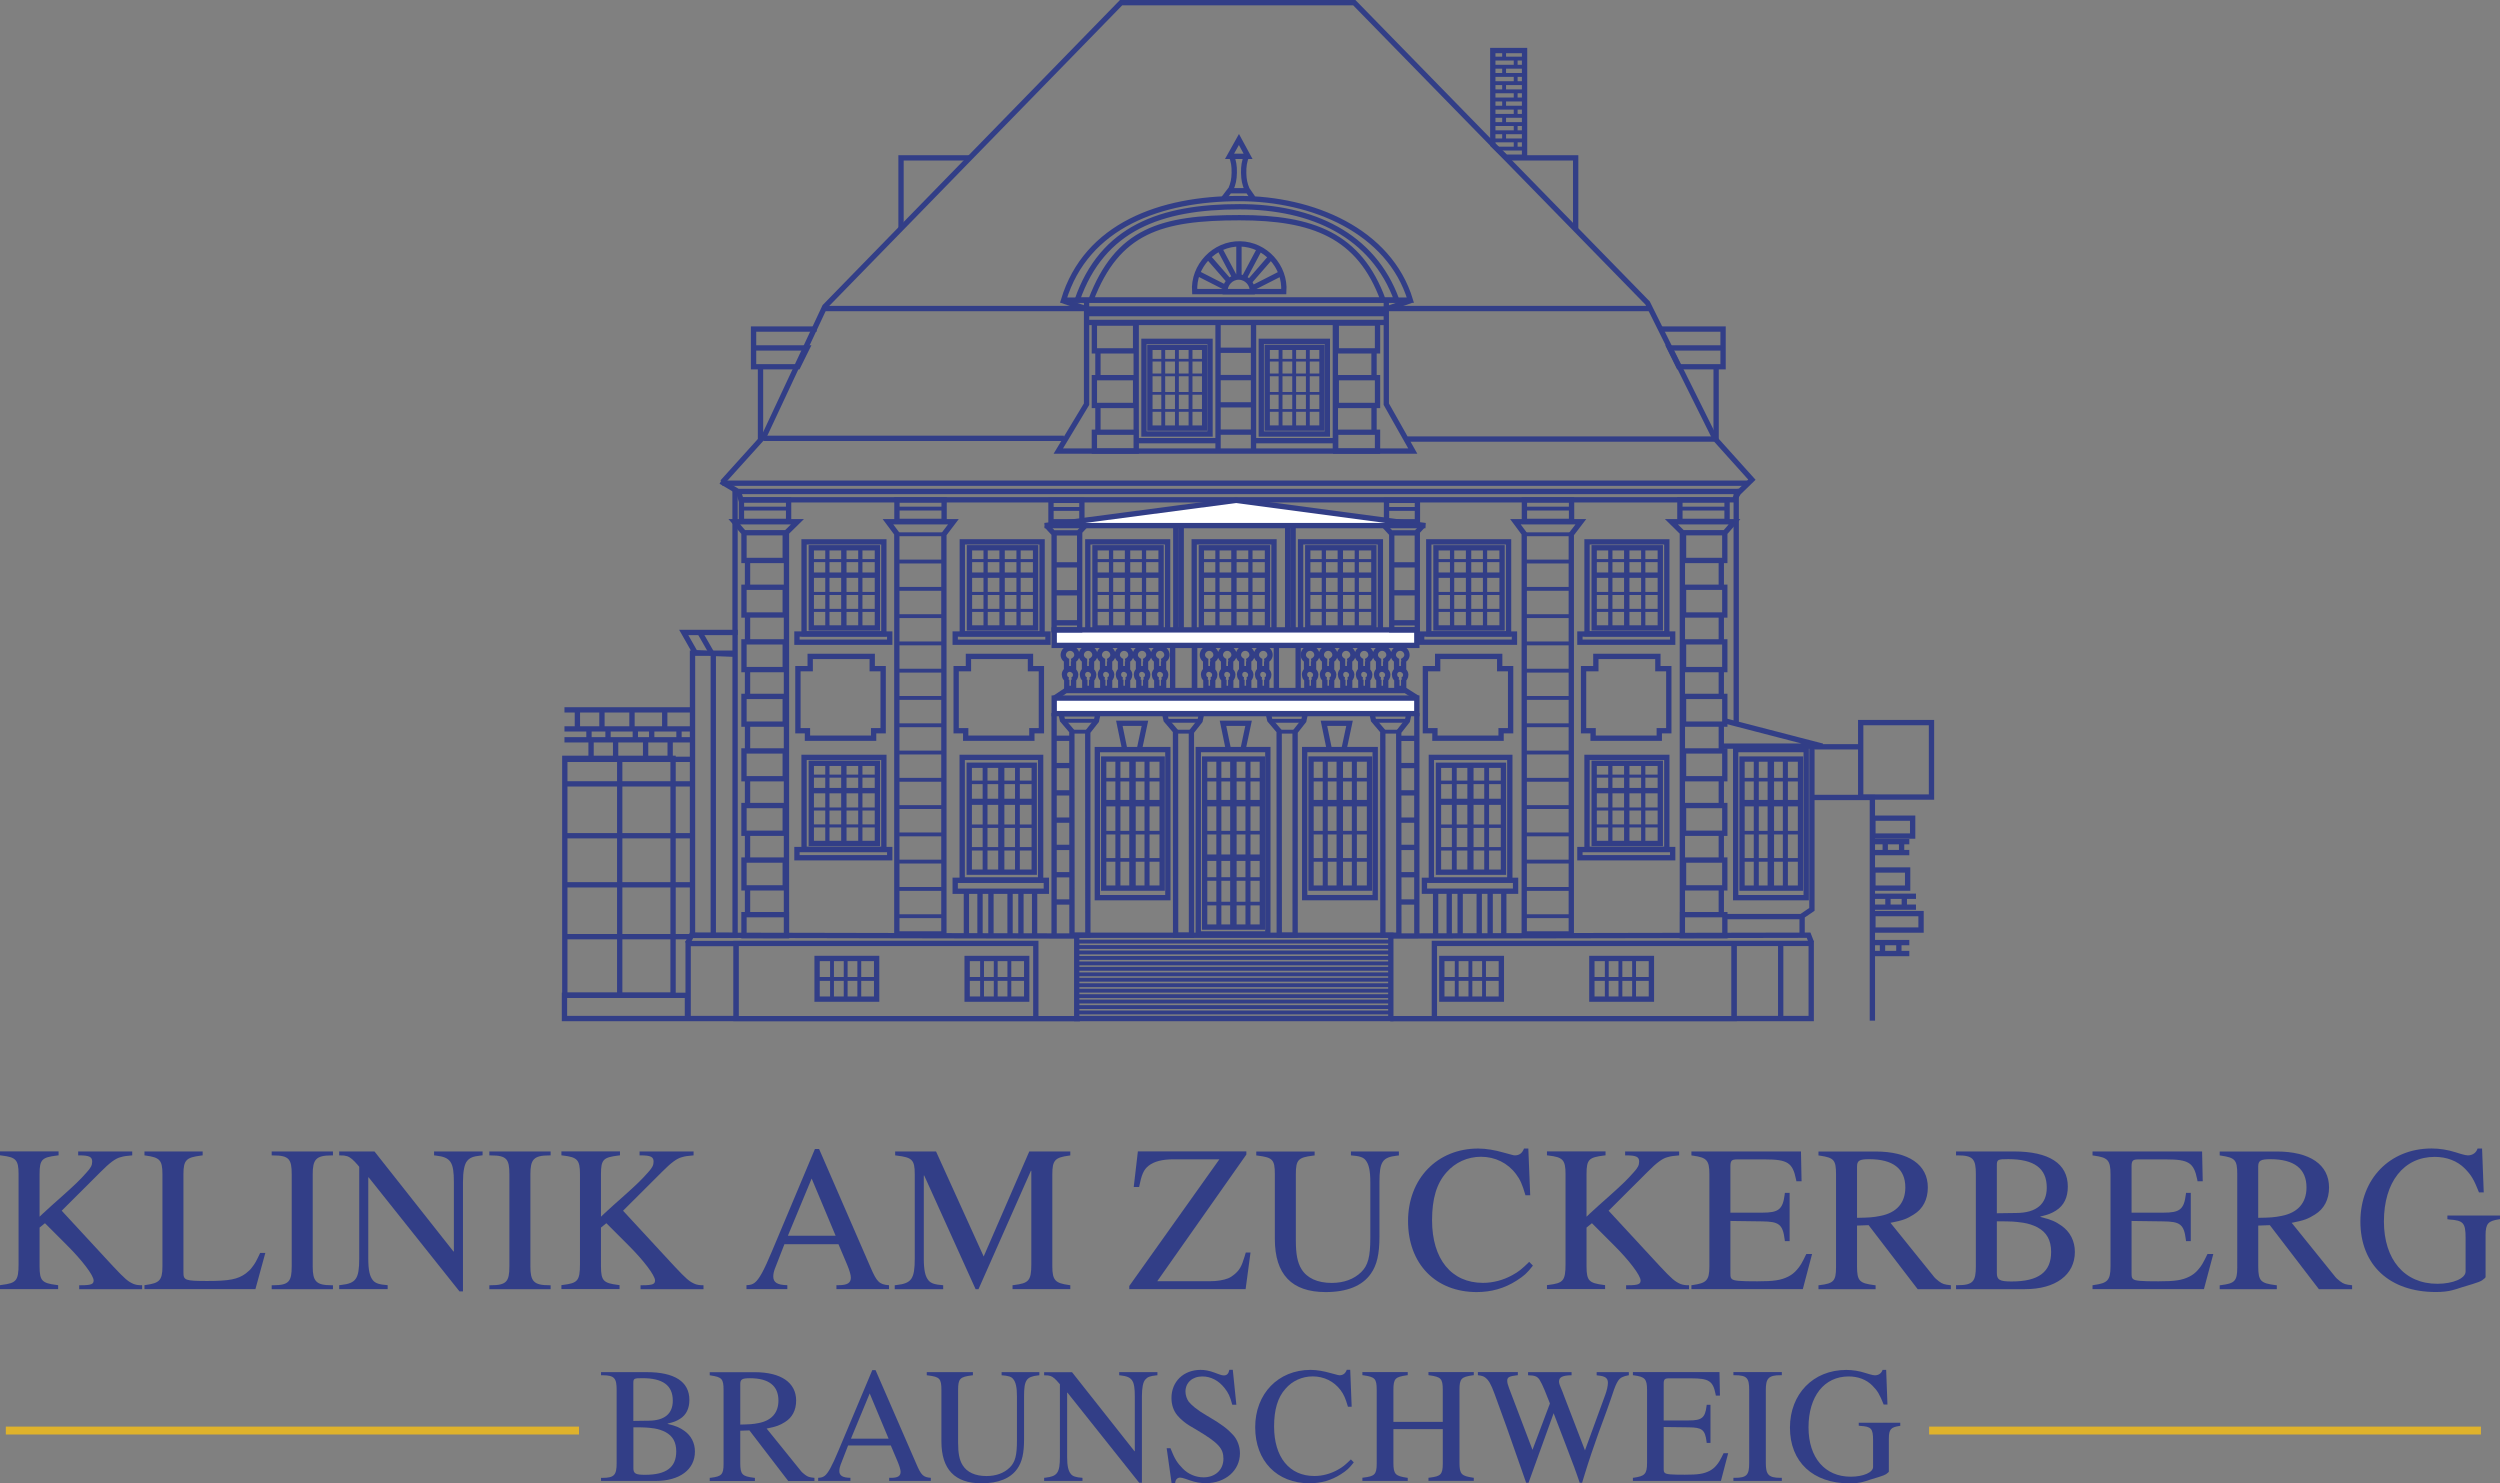 <?xml version="1.0" encoding="UTF-8"?> <!-- Generator: Adobe Illustrator 24.1.0, SVG Export Plug-In . SVG Version: 6.00 Build 0) --> <svg xmlns="http://www.w3.org/2000/svg" xmlns:xlink="http://www.w3.org/1999/xlink" version="1.1" id="Ebene_1" x="0px" y="0px" viewBox="0 0 464.33 275.48" style="enable-background:new 0 0 464.33 275.48;" xml:space="preserve"><rect x="0" y="0" width="464.33" height="275.48" fill="#808080" stroke="none"/> <style type="text/css"> .st0{fill:#323E87;} .st1{fill-rule:evenodd;clip-rule:evenodd;fill:#323E87;} .st2{fill:none;stroke:#DFB22B;stroke-width:1.466;stroke-miterlimit:3.864;} .st3{fill:none;stroke:#323E87;stroke-width:0.989;stroke-miterlimit:3.864;} .st4{clip-path:url(#SVGID_2_);fill:none;stroke:#323E87;stroke-width:0.718;stroke-miterlimit:3.864;} .st5{clip-path:url(#SVGID_4_);fill:none;stroke:#323E87;stroke-width:0.718;stroke-miterlimit:3.864;} .st6{clip-path:url(#SVGID_6_);fill:none;stroke:#323E87;stroke-width:0.718;stroke-miterlimit:3.864;} .st7{clip-path:url(#SVGID_6_);fill:none;stroke:#323E87;stroke-width:0.497;stroke-miterlimit:3.864;} .st8{clip-path:url(#SVGID_8_);fill:none;stroke:#323E87;stroke-width:0.718;stroke-miterlimit:3.864;} .st9{clip-path:url(#SVGID_8_);fill:none;stroke:#323E87;stroke-width:0.497;stroke-miterlimit:3.864;} .st10{clip-path:url(#SVGID_10_);fill:none;stroke:#323E87;stroke-width:0.718;stroke-miterlimit:3.864;} .st11{clip-path:url(#SVGID_12_);fill:none;stroke:#323E87;stroke-miterlimit:3.864;} .st12{clip-path:url(#SVGID_12_);fill:none;stroke:#323E87;stroke-width:0.566;stroke-miterlimit:3.864;} .st13{clip-path:url(#SVGID_12_);fill:none;stroke:#323E87;stroke-width:0.791;stroke-miterlimit:3.864;} .st14{clip-path:url(#SVGID_14_);fill:none;stroke:#323E87;stroke-miterlimit:3.864;} .st15{clip-path:url(#SVGID_14_);fill:none;stroke:#323E87;stroke-width:0.566;stroke-miterlimit:3.864;} .st16{clip-path:url(#SVGID_14_);fill:none;stroke:#323E87;stroke-width:0.791;stroke-miterlimit:3.864;} .st17{clip-path:url(#SVGID_16_);fill:none;stroke:#323E87;stroke-miterlimit:3.864;} .st18{clip-path:url(#SVGID_16_);fill:none;stroke:#323E87;stroke-width:0.566;stroke-miterlimit:3.864;} .st19{clip-path:url(#SVGID_16_);fill:none;stroke:#323E87;stroke-width:0.791;stroke-miterlimit:3.864;} .st20{clip-path:url(#SVGID_18_);fill:none;stroke:#323E87;stroke-miterlimit:3.864;} .st21{clip-path:url(#SVGID_18_);fill:none;stroke:#323E87;stroke-width:0.566;stroke-miterlimit:3.864;} .st22{clip-path:url(#SVGID_18_);fill:none;stroke:#323E87;stroke-width:0.791;stroke-miterlimit:3.864;} .st23{clip-path:url(#SVGID_20_);fill:none;stroke:#323E87;stroke-miterlimit:3.864;} .st24{clip-path:url(#SVGID_20_);fill:none;stroke:#323E87;stroke-width:0.566;stroke-miterlimit:3.864;} .st25{clip-path:url(#SVGID_20_);fill:none;stroke:#323E87;stroke-width:0.791;stroke-miterlimit:3.864;} .st26{clip-path:url(#SVGID_22_);fill:none;stroke:#323E87;stroke-miterlimit:3.864;} .st27{clip-path:url(#SVGID_22_);fill:none;stroke:#323E87;stroke-width:0.566;stroke-miterlimit:3.864;} .st28{clip-path:url(#SVGID_22_);fill:none;stroke:#323E87;stroke-width:0.791;stroke-miterlimit:3.864;} .st29{clip-path:url(#SVGID_24_);fill:none;stroke:#323E87;stroke-miterlimit:3.864;} .st30{clip-path:url(#SVGID_24_);fill:none;stroke:#323E87;stroke-width:0.566;stroke-miterlimit:3.864;} .st31{clip-path:url(#SVGID_24_);fill:none;stroke:#323E87;stroke-width:0.791;stroke-miterlimit:3.864;} .st32{fill:#FFFFFF;stroke:#323E87;stroke-width:0.989;stroke-miterlimit:3.864;} .st33{clip-path:url(#SVGID_26_);fill:none;stroke:#323E87;stroke-miterlimit:3.864;} .st34{clip-path:url(#SVGID_26_);fill:none;stroke:#323E87;stroke-width:0.566;stroke-miterlimit:3.864;} .st35{clip-path:url(#SVGID_26_);fill:none;stroke:#323E87;stroke-width:0.791;stroke-miterlimit:3.864;} .st36{clip-path:url(#SVGID_28_);fill:none;stroke:#323E87;stroke-width:1.15;stroke-miterlimit:3.864;} .st37{clip-path:url(#SVGID_28_);fill:none;stroke:#323E87;stroke-width:0.647;stroke-miterlimit:3.864;} .st38{clip-path:url(#SVGID_28_);fill:none;stroke:#323E87;stroke-width:0.9;stroke-miterlimit:3.864;} .st39{clip-path:url(#SVGID_30_);fill:none;stroke:#323E87;stroke-miterlimit:3.864;} .st40{clip-path:url(#SVGID_30_);fill:none;stroke:#323E87;stroke-width:0.566;stroke-miterlimit:3.864;} .st41{clip-path:url(#SVGID_30_);fill:none;stroke:#323E87;stroke-width:0.791;stroke-miterlimit:3.864;} .st42{clip-path:url(#SVGID_32_);fill:none;stroke:#323E87;stroke-width:1.15;stroke-miterlimit:3.864;} .st43{clip-path:url(#SVGID_32_);fill:none;stroke:#323E87;stroke-width:0.647;stroke-miterlimit:3.864;} .st44{clip-path:url(#SVGID_32_);fill:none;stroke:#323E87;stroke-width:0.9;stroke-miterlimit:3.864;} .st45{clip-path:url(#SVGID_34_);fill:none;stroke:#323E87;stroke-width:0.718;stroke-miterlimit:3.864;} .st46{clip-path:url(#SVGID_36_);fill:none;stroke:#323E87;stroke-width:0.718;stroke-miterlimit:3.864;} .st47{clip-path:url(#SVGID_38_);fill:none;stroke:#323E87;stroke-width:0.718;stroke-miterlimit:3.864;} .st48{clip-path:url(#SVGID_40_);fill:none;stroke:#323E87;stroke-width:0.718;stroke-miterlimit:3.864;} .st49{clip-path:url(#SVGID_42_);fill:none;stroke:#323E87;stroke-width:0.718;stroke-miterlimit:3.864;} .st50{clip-path:url(#SVGID_44_);fill:none;stroke:#323E87;stroke-width:1.198;stroke-miterlimit:3.864;} .st51{clip-path:url(#SVGID_44_);fill:none;stroke:#323E87;stroke-width:0.675;stroke-miterlimit:3.864;} .st52{clip-path:url(#SVGID_44_);fill:none;stroke:#323E87;stroke-width:0.937;stroke-miterlimit:3.864;} .st53{clip-path:url(#SVGID_46_);fill:none;stroke:#323E87;stroke-width:1.198;stroke-miterlimit:3.864;} .st54{clip-path:url(#SVGID_46_);fill:none;stroke:#323E87;stroke-width:0.675;stroke-miterlimit:3.864;} .st55{clip-path:url(#SVGID_46_);fill:none;stroke:#323E87;stroke-width:0.937;stroke-miterlimit:3.864;} .st56{clip-path:url(#SVGID_48_);fill:none;stroke:#323E87;stroke-width:1.198;stroke-miterlimit:3.864;} .st57{clip-path:url(#SVGID_48_);fill:none;stroke:#323E87;stroke-width:0.675;stroke-miterlimit:3.864;} .st58{clip-path:url(#SVGID_48_);fill:none;stroke:#323E87;stroke-width:0.937;stroke-miterlimit:3.864;} .st59{clip-path:url(#SVGID_50_);fill:none;stroke:#323E87;stroke-width:0.718;stroke-miterlimit:3.864;} .st60{clip-path:url(#SVGID_52_);fill:none;stroke:#323E87;stroke-width:0.718;stroke-miterlimit:3.864;} .st61{clip-path:url(#SVGID_54_);fill:none;stroke:#323E87;stroke-width:0.718;stroke-miterlimit:3.864;} .st62{clip-path:url(#SVGID_56_);fill:none;stroke:#323E87;stroke-width:0.718;stroke-miterlimit:3.864;} .st63{clip-path:url(#SVGID_58_);fill:none;stroke:#323E87;stroke-width:0.718;stroke-miterlimit:3.864;} .st64{clip-path:url(#SVGID_60_);fill:none;stroke:#323E87;stroke-width:0.718;stroke-miterlimit:3.864;} .st65{clip-path:url(#SVGID_62_);fill:none;stroke:#323E87;stroke-width:1.198;stroke-miterlimit:3.864;} .st66{clip-path:url(#SVGID_62_);fill:none;stroke:#323E87;stroke-width:0.675;stroke-miterlimit:3.864;} .st67{clip-path:url(#SVGID_62_);fill:none;stroke:#323E87;stroke-width:0.937;stroke-miterlimit:3.864;} .st68{clip-path:url(#SVGID_64_);fill:none;stroke:#323E87;stroke-width:0.718;stroke-miterlimit:3.864;} .st69{clip-path:url(#SVGID_66_);fill:none;stroke:#323E87;stroke-width:0.718;stroke-miterlimit:3.864;} .st70{clip-path:url(#SVGID_68_);fill:none;stroke:#323E87;stroke-width:0.718;stroke-miterlimit:3.864;} .st71{clip-path:url(#SVGID_70_);fill:none;stroke:#323E87;stroke-width:0.718;stroke-miterlimit:3.864;} </style> <g> <path class="st0" d="M14.52,213.86v0.73h0.19c1.95,0,2.41,0.31,2.41,1.16c0,0.66-0.23,1.12-1,1.97c-1.3,1.47-2.11,2.24-4.52,4.4 c-1.42,1.24-2.64,2.36-3.64,3.28l-0.61,0.58v-7.92c0-2.74,0.46-3.09,3.22-3.44l0.31-0.04v-0.73H0v0.73l0.31,0.04 c2.61,0.31,3.14,0.77,3.14,3.44v16.73c0,3.13-0.46,3.52-3.14,3.86L0,238.7v0.73h10.8v-0.73l-0.31-0.04 c-2.64-0.35-3.14-0.73-3.14-3.44V228l1-0.81l4.06,4.06c2.84,2.82,4.98,5.64,4.98,6.57c0,0.66-0.38,0.89-2.34,0.89h-0.34v0.73H26.4 v-0.73c-0.81,0-1.15-0.08-1.57-0.23c-1.03-0.43-1.65-0.97-3.79-3.25l-0.65-0.7l-8.93-9.66l7.28-7.26c1.61-1.62,2.68-2.43,3.6-2.67 c0.8-0.23,1-0.23,2.22-0.35v-0.73H14.52L14.52,213.86z"></path> <path class="st0" d="M37.63,213.86H26.83v0.73l0.27,0.04c2.53,0.35,3.07,0.81,3.07,3.44v17.15c0,2.63-0.61,3.09-3.07,3.44 l-0.27,0.04v0.73h20.61l1.84-6.72h-0.96c-0.8,1.7-0.96,1.97-1.53,2.7c-0.27,0.39-0.69,0.77-1.15,1.12 c-1.46,1.08-3.1,1.39-7.13,1.39c-4.1,0-4.44-0.12-4.44-1.58v-18.27c0-2.67,0.57-3.09,3.26-3.44l0.31-0.04V213.86L37.63,213.86z"></path> <path class="st0" d="M50.46,239.44h11.38v-0.73h-0.31c-2.84,0-3.45-0.77-3.45-3.48v-17.15c0-2.71,0.61-3.48,3.45-3.48h0.31v-0.73 H50.46v0.73h0.31c2.91,0,3.41,0.7,3.41,3.48v17.15c0,2.78-0.54,3.48-3.41,3.48h-0.31V239.44L50.46,239.44z"></path> <path class="st0" d="M89.62,213.86h-9v0.73l0.35,0.04c2.72,0.31,3.33,1.16,3.33,4.91v12.9h-0.08l-14.67-18.58h-6.55v0.73 c0.88,0,1.03,0.04,1.46,0.15c0.61,0.19,1.19,0.7,2.07,1.74l0.19,0.23v17.04c0,3.79-0.61,4.6-3.37,4.91l-0.35,0.04v0.73h9v-0.73 c-1.57-0.12-2.26-0.35-2.72-0.89c-0.61-0.73-0.88-1.89-0.88-4.06v-15.07h0.08l16.86,21.17h0.65v-20.32c0-1.97,0.27-3.36,0.8-3.94 c0.5-0.58,1.07-0.81,2.49-0.97l0.35-0.04V213.86L89.62,213.86z"></path> <path class="st0" d="M90.89,239.44h11.38v-0.73h-0.31c-2.84,0-3.45-0.77-3.45-3.48v-17.15c0-2.71,0.61-3.48,3.45-3.48h0.31v-0.73 H90.89v0.73h0.31c2.91,0,3.41,0.7,3.41,3.48v17.15c0,2.78-0.54,3.48-3.41,3.48h-0.31V239.44L90.89,239.44z"></path> <path class="st0" d="M118.79,213.86v0.73h0.19c1.95,0,2.41,0.31,2.41,1.16c0,0.66-0.23,1.12-1,1.97c-1.3,1.47-2.11,2.24-4.52,4.4 c-1.42,1.24-2.64,2.36-3.64,3.28l-0.61,0.58v-7.92c0-2.74,0.46-3.09,3.22-3.44l0.31-0.04v-0.73h-10.88v0.73l0.31,0.04 c2.61,0.31,3.14,0.77,3.14,3.44v16.73c0,3.13-0.46,3.52-3.14,3.86l-0.31,0.04v0.73h10.8v-0.73l-0.31-0.04 c-2.64-0.35-3.14-0.73-3.14-3.44V228l1-0.81l4.06,4.06c2.84,2.82,4.98,5.64,4.98,6.57c0,0.66-0.38,0.89-2.34,0.89h-0.35v0.73h11.69 v-0.73c-0.81,0-1.15-0.08-1.57-0.23c-1.04-0.43-1.65-0.97-3.79-3.25l-0.65-0.7l-8.93-9.66l7.28-7.26c1.61-1.62,2.68-2.43,3.6-2.67 c0.8-0.23,1-0.23,2.22-0.35v-0.73H118.79L118.79,213.86z"></path> <path class="st1" d="M165.12,239.44v-0.73c-1.8-0.15-2.26-0.58-3.45-3.36l-9.54-21.95h-0.77l-7.97,18.97 c-1.53,3.67-2.41,5.25-3.22,5.87c-0.42,0.31-0.77,0.43-1.53,0.46v0.73h7.59v-0.73c-1.84-0.04-2.61-0.5-2.61-1.62 c0-0.43,0.11-0.97,0.31-1.47l1.76-4.52h10.04l1.57,3.71c0.46,1.08,0.73,2.01,0.73,2.47c0,1-0.61,1.43-2.3,1.43h-0.38v0.73H165.12 L165.12,239.44z M146.34,229.51l4.41-10.62l4.45,10.62H146.34L146.34,229.51z"></path> <path class="st0" d="M198.8,213.86h-7.63l-8.47,19.51l-8.85-19.51h-7.59v0.73l0.31,0.04c2.8,0.35,3.33,0.73,3.33,3.44v15.69 c0,3.79-0.61,4.6-3.37,4.91l-0.35,0.04v0.73h9v-0.73c-1.57-0.12-2.26-0.35-2.72-0.89c-0.61-0.73-0.88-1.89-0.88-4.06v-15.42h0.08 l9.54,21.1h0.54l9.73-21.98h0.08v17.35c0,3.09-0.5,3.52-3.18,3.86l-0.31,0.04v0.73h10.73v-0.73l-0.27-0.04 c-2.45-0.35-3.07-0.81-3.07-3.44v-17.15c0-2.63,0.54-3.09,3.07-3.44l0.27-0.04V213.86L198.8,213.86z"></path> <path class="st0" d="M232.26,232.64h-0.88l-0.23,0.77c-0.54,1.82-0.96,2.51-1.88,3.28c-0.38,0.31-0.77,0.58-1.15,0.73 c-0.88,0.35-2.07,0.54-3.33,0.54h-9.85l16.55-23.53v-0.58h-20.15l-0.77,6.61h1c0.46-2.32,0.84-3.21,1.76-3.94 c1.03-0.81,2.53-1.2,4.68-1.2h8.47l-16.74,23.53v0.58h21.61L232.26,232.64L232.26,232.64z"></path> <path class="st0" d="M259.8,213.86h-8.89v0.73c1.61,0.12,2.3,0.35,2.72,0.89c0.61,0.73,0.88,1.93,0.88,4.06v10.43 c0,3.44-0.42,5.06-1.69,6.3c-1.34,1.31-3.22,2.01-5.48,2.01c-2.64,0-4.6-0.89-5.63-2.59c-0.73-1.2-1.03-2.78-1.03-5.25v-12.36 c0-2.71,0.46-3.09,3.18-3.44l0.31-0.04v-0.73h-10.84v0.73l0.31,0.04c2.68,0.35,3.14,0.7,3.14,3.44v12.05 c0,6.57,3.14,9.85,9.43,9.85c3.98,0,6.82-1.16,8.39-3.4c1.15-1.62,1.61-3.67,1.61-6.95v-10.08c0-3.79,0.54-4.6,3.26-4.91l0.35-0.04 V213.86L259.8,213.86z"></path> <path class="st0" d="M284.21,222.01l-0.35-8.69h-0.8c-0.35,0.89-0.88,1.27-1.72,1.27c-0.23,0-0.57-0.12-1.15-0.27l-1-0.27 c-1.49-0.43-3.18-0.73-4.64-0.73c-7.62,0-13.03,5.6-13.03,13.48c0,7.92,5.1,13.18,12.76,13.18c2.72,0,5.17-0.7,7.4-2.13 c1.38-0.89,1.92-1.35,3.03-2.78l-0.69-0.7c-1.38,1.35-1.95,1.82-3.14,2.47c-1.69,0.93-3.56,1.43-5.44,1.43 c-5.86,0-9.46-4.4-9.46-11.63c0-3.98,0.84-6.84,2.68-8.89c1.61-1.85,3.91-2.9,6.4-2.9c2.64,0,4.98,1.16,6.51,3.21 c0.81,1.08,1.15,1.89,1.76,3.94H284.21L284.21,222.01z"></path> <path class="st0" d="M301.84,213.86v0.73h0.19c1.95,0,2.41,0.31,2.41,1.16c0,0.66-0.23,1.12-1,1.97c-1.3,1.47-2.11,2.24-4.52,4.4 c-1.42,1.24-2.64,2.36-3.64,3.28l-0.61,0.58v-7.92c0-2.74,0.46-3.09,3.22-3.44l0.31-0.04v-0.73h-10.88v0.73l0.31,0.04 c2.61,0.31,3.14,0.77,3.14,3.44v16.73c0,3.13-0.46,3.52-3.14,3.86l-0.31,0.04v0.73h10.8v-0.73l-0.31-0.04 c-2.64-0.35-3.14-0.73-3.14-3.44V228l1-0.81l4.06,4.06c2.84,2.82,4.98,5.64,4.98,6.57c0,0.66-0.38,0.89-2.34,0.89h-0.35v0.73h11.69 v-0.73c-0.8,0-1.15-0.08-1.57-0.23c-1.03-0.43-1.65-0.97-3.79-3.25l-0.65-0.7l-8.93-9.66l7.28-7.26c1.61-1.62,2.68-2.43,3.6-2.67 c0.8-0.23,1-0.23,2.22-0.35v-0.73H301.84L301.84,213.86z"></path> <path class="st0" d="M336.56,232.91h-1.07c-0.84,1.74-1.11,2.2-1.76,2.94c-0.42,0.5-0.96,0.93-1.57,1.24 c-1.38,0.7-2.72,0.89-5.79,0.89c-3.22,0-4.33-0.08-4.71-0.43c-0.23-0.23-0.27-0.35-0.27-1.2v-9.58l5.9,0.08 c3.07,0.04,3.83,0.5,4.18,3.36l0.04,0.31h0.88v-8.96h-0.88l-0.04,0.31c-0.35,2.82-1.19,3.36-4.18,3.36h-5.9v-8.58 c0-1.08,0.23-1.31,1.26-1.31h5.17c4.18,0,5.13,0.62,5.75,3.67l0.08,0.39h0.96l-0.11-5.53h-20.35v0.73l0.27,0.04 c2.53,0.35,3.07,0.81,3.07,3.44v17.15c0,2.63-0.61,3.09-3.07,3.44l-0.27,0.04v0.73h20.69L336.56,232.91L336.56,232.91z"></path> <path class="st1" d="M362.34,239.44v-0.73c-1.19-0.12-1.57-0.23-2.22-0.73c-0.42-0.31-0.77-0.62-1.11-1.08l-7.89-9.78 c2.34-0.46,3.03-0.73,4.33-1.55c1.69-1.04,2.61-2.78,2.61-5.02c0-4.25-3.56-6.68-9.73-6.68h-10.58v0.73l0.27,0.04 c2.57,0.39,2.99,0.77,2.99,3.44v16.73v0.62c0,2.51-0.5,2.94-2.95,3.25l-0.31,0.04v0.73h10.61v-0.73l-0.31-0.04 c-2.64-0.35-3.14-0.73-3.14-3.44v-7.61l2.15-0.08l9.12,11.9H362.34L362.34,239.44z M344.91,226.19v-9.5c0-1.12,0.42-1.39,2.26-1.39 c4.44,0,6.71,1.78,6.71,5.25c0,2.86-1.61,4.71-4.67,5.29C347.89,226.11,347.13,226.15,344.91,226.19L344.91,226.19z"></path> <path class="st1" d="M363.3,239.44h12.8c5.71,0,9.27-2.67,9.27-6.92c0-2.01-0.88-3.75-2.49-4.87c-1.11-0.77-1.84-1.12-3.91-1.62 v-0.08c1.57-0.39,2.03-0.58,2.91-1.12c1.46-0.93,2.18-2.43,2.18-4.44c0-4.29-3.49-6.53-10.04-6.53H363.3v0.73h0.31 c2.87,0,3.37,0.7,3.37,3.48v17.15c0,2.78-0.54,3.48-3.37,3.48h-0.31V239.44L363.3,239.44z M370.88,225.34v-8.89 c0-1.08,0.15-1.16,2.11-1.16c4.83,0,7.16,1.7,7.16,5.29c0,3.05-1.92,4.68-5.63,4.71L370.88,225.34L370.88,225.34z M370.88,226.84 c2.87,0,3.29,0.04,4.94,0.27c0.92,0.15,1.8,0.43,2.61,0.85c1.72,0.93,2.53,2.4,2.53,4.56c0,3.75-2.34,5.49-7.36,5.49 c-2.22,0-2.72-0.31-2.72-1.58V226.84L370.88,226.84z"></path> <path class="st0" d="M411.08,232.91H410c-0.84,1.74-1.11,2.2-1.76,2.94c-0.42,0.5-0.96,0.93-1.57,1.24 c-1.38,0.7-2.72,0.89-5.79,0.89c-3.22,0-4.33-0.08-4.71-0.43c-0.23-0.23-0.27-0.35-0.27-1.2v-9.58l5.9,0.08 c3.07,0.04,3.83,0.5,4.18,3.36l0.04,0.31h0.88v-8.96h-0.88l-0.04,0.31c-0.35,2.82-1.19,3.36-4.18,3.36h-5.9v-8.58 c0-1.08,0.23-1.31,1.26-1.31h5.17c4.18,0,5.13,0.62,5.75,3.67l0.08,0.39h0.96l-0.12-5.53h-20.35v0.73l0.27,0.04 c2.53,0.35,3.07,0.81,3.07,3.44v17.15c0,2.63-0.61,3.09-3.07,3.44l-0.27,0.04v0.73h20.69L411.08,232.91L411.08,232.91z"></path> <path class="st1" d="M436.86,239.44v-0.73c-1.19-0.12-1.57-0.23-2.22-0.73c-0.42-0.31-0.77-0.62-1.11-1.08l-7.89-9.78 c2.34-0.46,3.03-0.73,4.33-1.55c1.69-1.04,2.61-2.78,2.61-5.02c0-4.25-3.56-6.68-9.73-6.68h-10.58v0.73l0.27,0.04 c2.57,0.39,2.99,0.77,2.99,3.44v16.73v0.62c0,2.51-0.5,2.94-2.95,3.25l-0.31,0.04v0.73h10.61v-0.73l-0.31-0.04 c-2.64-0.35-3.14-0.73-3.14-3.44v-7.61l2.15-0.08l9.12,11.9H436.86L436.86,239.44z M419.42,226.19v-9.5c0-1.12,0.42-1.39,2.26-1.39 c4.44,0,6.71,1.78,6.71,5.25c0,2.86-1.61,4.71-4.67,5.29C422.41,226.11,421.65,226.15,419.42,226.19L419.42,226.19z"></path> <path class="st0" d="M464.33,225.76h-9.77v0.7c0.15,0,0.23,0,0.31,0.04c2.64,0.16,3.07,0.62,3.07,3.4v6.26 c0,1.28-2.34,2.28-5.25,2.28c-6.09,0-9.92-4.48-9.92-11.59c0-7.3,3.68-11.98,9.43-11.98c2.22,0,4.18,0.73,5.59,2.16 c1.23,1.24,1.69,2.05,2.64,4.44h0.88l-0.31-8.15h-0.84c-0.23,0.77-0.92,1.27-1.8,1.27c-0.27,0-0.65-0.08-1.3-0.27l-1-0.31 c-1.46-0.46-2.95-0.7-4.44-0.7c-7.74,0-13.22,5.64-13.22,13.56c0,8.08,5.4,13.1,14.02,13.1c1.23,0,2.3-0.12,3.1-0.35 c0.35-0.08,0.96-0.27,1.76-0.54c0.38-0.12,1-0.31,1.92-0.58c1-0.31,1.49-0.5,1.8-0.7c0.42-0.31,0.65-0.5,0.65-0.62v-7.77 c0-2.2,0.54-2.63,2.45-2.94l0.23-0.04V225.76L464.33,225.76z"></path> <path class="st1" d="M111.63,275.06h10.11c4.51,0,7.33-2.11,7.33-5.46c0-1.59-0.7-2.96-1.97-3.85c-0.88-0.61-1.45-0.89-3.09-1.28 v-0.06c1.24-0.31,1.6-0.46,2.3-0.89c1.15-0.73,1.73-1.92,1.73-3.51c0-3.39-2.76-5.16-7.93-5.16h-8.48v0.58h0.24 c2.27,0,2.66,0.55,2.66,2.75v13.56c0,2.2-0.42,2.75-2.66,2.75h-0.24V275.06L111.63,275.06z M117.63,263.91v-7.02 c0-0.85,0.12-0.92,1.67-0.92c3.81,0,5.66,1.34,5.66,4.18c0,2.41-1.51,3.69-4.45,3.72L117.63,263.91L117.63,263.91z M117.63,265.1 c2.27,0,2.6,0.03,3.91,0.21c0.73,0.12,1.42,0.34,2.06,0.67c1.36,0.73,2,1.89,2,3.6c0,2.96-1.85,4.34-5.81,4.34 c-1.76,0-2.15-0.24-2.15-1.25V265.1L117.63,265.1z"></path> <path class="st1" d="M151.27,275.06v-0.58c-0.94-0.09-1.24-0.18-1.76-0.58c-0.33-0.24-0.61-0.49-0.88-0.85l-6.24-7.72 c1.85-0.37,2.39-0.58,3.42-1.22c1.33-0.82,2.06-2.2,2.06-3.97c0-3.36-2.82-5.28-7.69-5.28h-8.36v0.58l0.21,0.03 c2.03,0.31,2.36,0.61,2.36,2.72v13.22v0.49c0,1.98-0.39,2.32-2.33,2.56l-0.24,0.03v0.58h8.39v-0.58l-0.24-0.03 c-2.09-0.27-2.48-0.58-2.48-2.72v-6.01l1.7-0.06l7.21,9.4H151.27L151.27,275.06z M137.49,264.59v-7.51c0-0.89,0.33-1.1,1.79-1.1 c3.51,0,5.3,1.4,5.3,4.15c0,2.26-1.27,3.72-3.69,4.18C139.85,264.52,139.25,264.55,137.49,264.59L137.49,264.59z"></path> <path class="st1" d="M172.88,275.06v-0.58c-1.42-0.12-1.79-0.46-2.72-2.66l-7.54-17.34h-0.61l-6.3,14.99 c-1.21,2.9-1.91,4.15-2.54,4.64c-0.33,0.24-0.61,0.34-1.21,0.37v0.58h5.99v-0.58c-1.45-0.03-2.06-0.4-2.06-1.28 c0-0.34,0.09-0.76,0.24-1.16l1.39-3.57h7.93l1.24,2.93c0.36,0.85,0.58,1.59,0.58,1.95c0,0.79-0.48,1.13-1.82,1.13h-0.3v0.58H172.88 L172.88,275.06z M158.05,267.21l3.48-8.4l3.51,8.4H158.05L158.05,267.21z"></path> <path class="st0" d="M193.05,254.85h-7.02v0.58c1.27,0.09,1.82,0.27,2.15,0.7c0.48,0.58,0.7,1.53,0.7,3.21v8.24 c0,2.72-0.33,4-1.33,4.98c-1.06,1.04-2.54,1.59-4.33,1.59c-2.09,0-3.63-0.7-4.45-2.05c-0.58-0.95-0.82-2.2-0.82-4.15v-9.77 c0-2.14,0.36-2.44,2.51-2.72l0.24-0.03v-0.58h-8.57v0.58l0.24,0.03c2.12,0.27,2.48,0.55,2.48,2.72v9.53c0,5.19,2.48,7.79,7.45,7.79 c3.15,0,5.39-0.92,6.63-2.69c0.91-1.28,1.27-2.9,1.27-5.5v-7.97c0-2.99,0.42-3.63,2.57-3.88l0.27-0.03V254.85L193.05,254.85z"></path> <path class="st0" d="M214.98,254.85h-7.11v0.58l0.27,0.03c2.15,0.24,2.63,0.92,2.63,3.88v10.2h-0.06l-11.6-14.68h-5.18v0.58 c0.7,0,0.82,0.03,1.15,0.12c0.48,0.15,0.94,0.55,1.63,1.37l0.15,0.18v13.46c0,2.99-0.48,3.63-2.66,3.88l-0.27,0.03v0.58h7.12v-0.58 c-1.24-0.09-1.79-0.27-2.15-0.7c-0.48-0.58-0.7-1.5-0.7-3.21v-11.91h0.06l13.32,16.73h0.51v-16.06c0-1.56,0.21-2.66,0.64-3.11 c0.39-0.46,0.85-0.64,1.97-0.76l0.27-0.03V254.85L214.98,254.85z"></path> <path class="st0" d="M228.97,254.42h-0.64c-0.15,0.73-0.45,1.04-1.03,1.04c-0.24,0-0.54-0.06-1.06-0.27l-0.64-0.24 c-0.97-0.37-1.82-0.52-2.6-0.52c-3.18,0-5.42,2.17-5.42,5.22c0,1.28,0.39,2.44,1.15,3.3c0.58,0.67,1.33,1.31,2.18,1.83 c0.33,0.21,0.79,0.46,1.39,0.82c4.03,2.41,4.93,3.42,4.93,5.34c0,2.05-1.51,3.45-3.69,3.45c-1.48,0-2.88-0.61-3.88-1.65 c-1.06-1.1-1.45-1.71-2.27-3.76h-0.7l0.91,6.47h0.67c0.03-0.61,0.39-1.01,0.91-1.01c0.24,0,0.64,0.09,1.12,0.27l0.7,0.24 c1.03,0.37,2,0.52,2.97,0.52c3.63,0,6.33-2.35,6.33-5.56c0-1.25-0.48-2.53-1.27-3.39c-1.03-1.13-2.15-1.98-4.39-3.3 c-0.39-0.21-0.61-0.37-0.67-0.4c-0.7-0.4-1.36-0.85-2.03-1.37c-0.48-0.4-0.88-0.76-1.15-1.1c-0.36-0.49-0.61-1.22-0.61-1.89 c0-1.65,1.27-2.81,3.15-2.81c1.54,0,3.03,0.76,4.12,2.17c0.7,0.89,1,1.5,1.42,3.08h0.76L228.97,254.42L228.97,254.42z"></path> <path class="st0" d="M251.05,261.29l-0.27-6.87h-0.64c-0.27,0.7-0.7,1.01-1.36,1.01c-0.18,0-0.45-0.09-0.91-0.21l-0.79-0.21 c-1.18-0.34-2.51-0.58-3.66-0.58c-6.02,0-10.29,4.43-10.29,10.65c0,6.26,4.03,10.41,10.08,10.41c2.15,0,4.09-0.55,5.84-1.68 c1.09-0.7,1.51-1.07,2.39-2.2l-0.54-0.55c-1.09,1.07-1.54,1.43-2.48,1.95c-1.33,0.73-2.82,1.13-4.3,1.13 c-4.63,0-7.48-3.48-7.48-9.19c0-3.14,0.67-5.4,2.12-7.02c1.27-1.47,3.09-2.29,5.06-2.29c2.09,0,3.94,0.92,5.15,2.53 c0.64,0.85,0.91,1.5,1.39,3.11H251.05L251.05,261.29z"></path> <path class="st0" d="M253.04,275.06h8.42v-0.58l-0.21-0.03c-2.03-0.31-2.45-0.61-2.45-2.72v-6.29h9.17v5.95v0.49 c0,2.02-0.45,2.32-2.42,2.56l-0.24,0.03v0.58h8.42v-0.58l-0.21-0.03c-2.03-0.31-2.45-0.61-2.45-2.72v-13.56 c0-2.14,0.36-2.41,2.45-2.72l0.21-0.03v-0.58h-8.42v0.58l0.21,0.03c2.09,0.31,2.45,0.58,2.45,2.72v5.92h-9.17v-5.92 c0-2.14,0.36-2.41,2.45-2.72l0.21-0.03v-0.58h-8.42v0.58l0.21,0.03c2.09,0.31,2.45,0.58,2.45,2.72v13.22v0.49 c0,2.02-0.45,2.32-2.42,2.56l-0.24,0.03V275.06L253.04,275.06z"></path> <path class="st0" d="M302.55,254.85h-6v0.58l0.15,0.03c1.45,0.12,1.94,0.49,1.94,1.37c0,0.55-0.18,1.37-0.48,2.2l-3.78,10.35 l-4-10.41c-0.03-0.09-0.09-0.21-0.12-0.34c-0.58-1.4-0.64-1.53-0.67-1.8c-0.03-0.06-0.03-0.15-0.03-0.24 c0-0.82,0.67-1.13,2.33-1.16v-0.58h-8.08v0.58c1.27,0.03,1.7,0.21,2.12,0.82c0.27,0.43,0.61,1.1,0.94,1.92l1,2.5l-3.24,8.61 l-4.36-11.48c-0.24-0.64-0.33-1.01-0.33-1.37c0-0.64,0.42-0.82,1.7-0.98l0.27-0.03v-0.58h-7.42v0.58c0.7,0.09,1.03,0.18,1.36,0.43 c0.64,0.49,1.06,1.19,1.73,3.02l2.24,6.17l3.15,8.98l0.48,1.37h0.45l4.66-12.91l0.3,0.79c1.57,4.09,2.69,6.99,3.54,9.28 c0.39,1.1,0.58,1.59,1,2.84h0.45l0.39-1.28c0.88-2.9,1.79-5.53,2.63-7.88c1.33-3.63,2.12-5.74,2.3-6.35 c0.94-2.93,1.36-3.79,2.18-4.12c0.33-0.15,0.54-0.21,1.18-0.34V254.85L302.55,254.85z"></path> <path class="st0" d="M320.98,269.9h-0.85c-0.67,1.37-0.88,1.74-1.39,2.32c-0.33,0.4-0.76,0.73-1.24,0.98 c-1.09,0.55-2.15,0.7-4.57,0.7c-2.54,0-3.42-0.06-3.72-0.34c-0.18-0.18-0.21-0.27-0.21-0.95v-7.57l4.66,0.06 c2.42,0.03,3.03,0.4,3.3,2.66l0.03,0.24h0.7v-7.08h-0.7l-0.03,0.24c-0.27,2.23-0.94,2.66-3.3,2.66H309v-6.78 c0-0.85,0.18-1.04,1-1.04h4.09c3.3,0,4.06,0.49,4.54,2.9l0.06,0.31h0.76l-0.09-4.37h-16.08v0.58l0.21,0.03 c2,0.27,2.42,0.64,2.42,2.72v13.56c0,2.08-0.48,2.44-2.42,2.72l-0.21,0.03v0.58h16.35L320.98,269.9L320.98,269.9z"></path> <path class="st0" d="M321.95,275.06h8.99v-0.58h-0.24c-2.24,0-2.73-0.61-2.73-2.75v-13.56c0-2.14,0.48-2.75,2.73-2.75h0.24v-0.58 h-8.99v0.58h0.24c2.3,0,2.69,0.55,2.69,2.75v13.56c0,2.2-0.42,2.75-2.69,2.75h-0.24V275.06L321.95,275.06z"></path> <path class="st0" d="M352.95,264.25h-7.72v0.55c0.12,0,0.18,0,0.24,0.03c2.09,0.12,2.42,0.49,2.42,2.69v4.95 c0,1.01-1.85,1.8-4.15,1.8c-4.81,0-7.84-3.54-7.84-9.16c0-5.77,2.91-9.46,7.45-9.46c1.76,0,3.3,0.58,4.42,1.71 c0.97,0.98,1.33,1.62,2.09,3.51h0.7l-0.24-6.44h-0.67c-0.18,0.61-0.73,1.01-1.42,1.01c-0.21,0-0.51-0.06-1.03-0.21l-0.79-0.24 c-1.15-0.37-2.33-0.55-3.51-0.55c-6.12,0-10.45,4.46-10.45,10.72c0,6.38,4.27,10.35,11.08,10.35c0.97,0,1.82-0.09,2.45-0.27 c0.27-0.06,0.76-0.21,1.39-0.43c0.3-0.09,0.79-0.24,1.51-0.46c0.79-0.24,1.18-0.4,1.42-0.55c0.33-0.24,0.52-0.4,0.52-0.49v-6.14 c0-1.74,0.42-2.08,1.94-2.32l0.18-0.03V264.25L352.95,264.25z"></path> <path class="st2" d="M1.08,265.7h106.46 M358.3,265.7h102.49"></path> <path class="st3" d="M153.19,57.31l48.45,0 M257.65,57.31h48.88 M261.2,81.55h57.25 M197.54,55.74 c4.23-13.95,18.11-18.86,32.68-18.86c13.49,0,27.82,5.95,31.73,18.86H197.54L197.54,55.74z M141.79,81.41h55.8 M201.81,56.01v19.06 l-5.25,8.71l65.84,0l-4.92-8.71l0-19.29 M221.89,54.16h16.55c0.32-4.67-3.41-8.76-8.09-8.86 C225.57,45.19,221.56,49.39,221.89,54.16L221.89,54.16z"></path> <g> <defs> <polygon id="SVGID_1_" points="199.98,173.71 258.32,173.71 258.32,189.17 199.98,189.17 199.98,173.71 "></polygon> </defs> <clipPath id="SVGID_2_"> <use xlink:href="#SVGID_1_" style="overflow:visible;"></use> </clipPath> <path class="st4" d="M198.82,174.88h60.99 M198.82,175.89h60.99 M198.82,176.9h60.99 M198.82,177.92h60.99 M198.82,178.93h60.99 M198.82,179.94h60.99 M198.82,180.96h60.99 M198.82,181.97h60.99 M198.82,182.98h60.99 M198.82,184h60.99 M198.82,185.01h60.99 M198.82,186.02h60.99 M198.82,187.04h60.99 M198.82,188.05h60.99"></path> </g> <path class="st3" d="M199.98,173.71h58.34v15.46h-58.34V173.71L199.98,173.71z M128.62,121.32h7.91v52.41h-7.91V121.32 L128.62,121.32z M126.99,117.47h9.54v4.05l-7.41-0.3L126.99,117.47L126.99,117.47z"></path> <g> <defs> <polygon id="SVGID_3_" points="151.76,178.02 162.82,178.02 162.82,185.57 151.76,185.57 151.76,178.02 "></polygon> </defs> <clipPath id="SVGID_4_"> <use xlink:href="#SVGID_3_" style="overflow:visible;"></use> </clipPath> <path class="st5" d="M154.53,177.26v9.12 M157.07,176.88v9.5 M159.6,177.14v9.37 M150.61,181.82h12.92"></path> </g> <path class="st3" d="M151.76,178.02h11.06v7.55h-11.06V178.02L151.76,178.02z M227.53,54.18h5.07c0.1-1.43-1.04-2.68-2.48-2.72 C228.66,51.43,227.43,52.72,227.53,54.18L227.53,54.18z M230.11,45.53v5.93 M233.98,46.18l-2.78,5.23 M236.02,47.77l-3.89,4.47 M238.08,50.72l-5.28,2.69 M226.53,46.22l2.78,5.23 M224.48,47.81l3.89,4.47 M222.43,50.76l5.28,2.69 M200.07,55.74 c4.67-13.43,15.57-17.34,30.15-17.34c13.49,0,24.8,5.24,29.2,17.34H200.07L200.07,55.74z M202.61,55.74 c4.95-12.96,13.04-15.31,27.62-15.31c13.49,0,22.27,3.21,26.66,15.31H202.61L202.61,55.74z M279.94,29.32h12.71v13.15 M308.31,61.12h11.72v7h-8.22l-1.73-3.5h9.95 M318.74,68.12v13.49 M151.68,61.12h-11.72v7h8.22l1.73-3.5h-9.95 M141.25,68.12v13.49 M180.06,29.32h-12.71v13.15 M201.6,57.39h55.8 M201.49,58.24h55.8 M201.71,59.89h55.8 M234.26,63.4h12.27v17.21h-12.27V63.4 L234.26,63.4z"></path> <g> <defs> <polygon id="SVGID_5_" points="235.36,64.51 245.53,64.51 245.53,79.51 235.36,79.51 235.36,64.51 "></polygon> </defs> <clipPath id="SVGID_6_"> <use xlink:href="#SVGID_5_" style="overflow:visible;"></use> </clipPath> <line class="st6" x1="240.37" y1="63.51" x2="240.37" y2="79.51"></line> <path class="st7" d="M234.92,66.9h10.72 M234.7,69.63h10.94 M234.92,73.06h10.72 M235.03,76.23h10.5"></path> <path class="st6" d="M237.84,63.51v15.99 M242.91,63.51v15.99"></path> </g> <path class="st3" d="M235.36,64.51h10.17v15h-10.17V64.51L235.36,64.51z M210.94,81.84h15.27 M211.03,59.9v23.88 M226.23,59.9 v23.88 M232.82,59.9v23.88 M248.02,59.9v23.88 M203.26,60.01h7.66v5.16h-7.66V60.01L203.26,60.01z M203.26,70.15h7.66v5.16h-7.66 V70.15L203.26,70.15z M203.26,80.28h7.78v3.5h-7.78V80.28L203.26,80.28z M203.92,65.28v4.79 M203.92,75.42v4.79 M248.19,60.01h7.66 v5.16h-7.66V60.01L248.19,60.01z M248.19,70.15h7.66v5.16h-7.66V70.15L248.19,70.15z M248.08,80.28h7.77v3.5h-7.77V80.28 L248.08,80.28z M255.2,65.28v4.79 M255.2,75.42v4.79 M226.36,65.06h6.37 M226.36,70.13h6.37 M226.36,75.19h6.37 M226.36,80.26h6.37 M232.73,81.84H248 M227.29,36.84l1.07-1.41h3.43l0.93,1.35 M228.68,28.8c0.45,1.22,0.58,1.98,0.56,3.28 c-0.03,1.26-0.18,2-0.67,3.17 M231.55,28.85c-0.45,1.21-0.58,1.98-0.56,3.28c0.03,1.26,0.18,2,0.67,3.17 M230.11,25.91l-1.75,3.13 h3.45L230.11,25.91L230.11,25.91z M212.47,63.4h12.27v17.21h-12.27V63.4L212.47,63.4z"></path> <g> <defs> <polygon id="SVGID_7_" points="213.57,64.51 223.74,64.51 223.74,79.51 213.57,79.51 213.57,64.51 "></polygon> </defs> <clipPath id="SVGID_8_"> <use xlink:href="#SVGID_7_" style="overflow:visible;"></use> </clipPath> <line class="st8" x1="218.59" y1="63.51" x2="218.59" y2="79.51"></line> <path class="st9" d="M213.13,66.9h10.72 M212.91,69.63h10.94 M213.13,73.06h10.72 M213.24,76.23h10.5"></path> <path class="st8" d="M216.05,63.51v15.99 M221.12,63.51v15.99"></path> </g> <polygon class="st3" points="213.57,64.51 223.74,64.51 223.74,79.51 213.57,79.51 213.57,64.51 "></polygon> <g> <defs> <polygon id="SVGID_9_" points="277.26,9.38 277.26,26.89 279.66,29.2 283.16,29.2 283.16,9.38 277.26,9.38 "></polygon> </defs> <clipPath id="SVGID_10_"> <use xlink:href="#SVGID_9_" style="overflow:visible;"></use> </clipPath> <path class="st10" d="M276.33,10.88h7.6 M276.33,12.4h7.6 M276.33,13.92h7.6 M276.33,15.44h7.6 M276.33,16.96h7.6 M276.33,18.48 h7.6 M276.33,20h7.6 M276.33,21.52h7.6 M276.33,23.04h7.6 M276.33,24.56h7.6 M276.33,26.08h7.6 M276.33,27.6h7.6 M279.36,9.29 v1.53 M281.51,10.8v1.53 M279.36,12.33v1.53 M281.51,13.84v1.53 M279.36,15.37v1.53 M281.51,16.88v1.53 M279.36,18.41v1.53 M281.51,19.92v1.53 M279.36,21.45v1.53 M281.51,22.96v1.53 M279.36,24.5v1.53 M281.51,26v1.53"></path> </g> <path class="st3" d="M277.26,9.38l0,17.5l2.4,2.31h3.5l0-19.81H277.26L277.26,9.38z M149.34,100.64h14.82v17.08h-14.82V100.64 L149.34,100.64z"></path> <g> <defs> <polygon id="SVGID_11_" points="150.68,101.74 162.96,101.74 162.96,116.63 150.68,116.63 150.68,101.74 "></polygon> </defs> <clipPath id="SVGID_12_"> <use xlink:href="#SVGID_11_" style="overflow:visible;"></use> </clipPath> <line class="st11" x1="156.73" y1="100.75" x2="156.73" y2="116.63"></line> <line class="st12" x1="150.14" y1="104.12" x2="163.09" y2="104.12"></line> <line class="st11" x1="149.88" y1="106.83" x2="163.09" y2="106.83"></line> <path class="st12" d="M150.14,110.23h12.95 M150.28,113.37h12.68"></path> <path class="st13" d="M153.67,100.75v15.88 M159.79,100.75v15.88"></path> </g> <path class="st3" d="M150.68,101.74h12.28v14.89h-12.28V101.74L150.68,101.74z M148.02,117.76h17.23v1.52h-17.23V117.76 L148.02,117.76z M178.73,100.64h14.82v17.08h-14.82V100.64L178.73,100.64z"></path> <g> <defs> <polygon id="SVGID_13_" points="180.06,101.74 192.35,101.74 192.35,116.63 180.06,116.63 180.06,101.74 "></polygon> </defs> <clipPath id="SVGID_14_"> <use xlink:href="#SVGID_13_" style="overflow:visible;"></use> </clipPath> <line class="st14" x1="186.12" y1="100.75" x2="186.12" y2="116.63"></line> <line class="st15" x1="179.53" y1="104.12" x2="192.48" y2="104.12"></line> <line class="st14" x1="179.26" y1="106.83" x2="192.48" y2="106.83"></line> <path class="st15" d="M179.53,110.23h12.95 M179.66,113.37h12.68"></path> <path class="st16" d="M183.06,100.75v15.88 M189.18,100.75v15.88"></path> </g> <path class="st3" d="M180.06,101.74h12.28v14.89h-12.28V101.74L180.06,101.74z M177.41,117.76h17.23v1.52h-17.23V117.76 L177.41,117.76z M202.04,100.64h14.82v17.08h-14.82V100.64L202.04,100.64z"></path> <g> <defs> <polygon id="SVGID_15_" points="203.37,101.74 215.65,101.74 215.65,116.63 203.37,116.63 203.37,101.74 "></polygon> </defs> <clipPath id="SVGID_16_"> <use xlink:href="#SVGID_15_" style="overflow:visible;"></use> </clipPath> <line class="st17" x1="209.42" y1="100.75" x2="209.42" y2="116.63"></line> <line class="st18" x1="202.84" y1="104.12" x2="215.79" y2="104.12"></line> <line class="st17" x1="202.57" y1="106.83" x2="215.79" y2="106.83"></line> <path class="st18" d="M202.84,110.23h12.95 M202.97,113.37h12.68"></path> <path class="st19" d="M206.36,100.75v15.88 M212.48,100.75v15.88"></path> </g> <path class="st3" d="M203.37,101.74h12.28v14.89h-12.28V101.74L203.37,101.74z M200.72,117.76h17.23v1.52h-17.23V117.76 L200.72,117.76z M221.8,100.64h14.82v17.08H221.8V100.64L221.8,100.64z"></path> <g> <defs> <polygon id="SVGID_17_" points="223.13,101.74 235.41,101.74 235.41,116.63 223.13,116.63 223.13,101.74 "></polygon> </defs> <clipPath id="SVGID_18_"> <use xlink:href="#SVGID_17_" style="overflow:visible;"></use> </clipPath> <line class="st20" x1="229.18" y1="100.75" x2="229.18" y2="116.63"></line> <line class="st21" x1="222.6" y1="104.12" x2="235.55" y2="104.12"></line> <line class="st20" x1="222.33" y1="106.83" x2="235.55" y2="106.83"></line> <path class="st21" d="M222.6,110.23h12.95 M222.73,113.37h12.68"></path> <path class="st22" d="M226.12,100.75v15.88 M232.24,100.75v15.88"></path> </g> <path class="st3" d="M223.13,101.74h12.28v14.89h-12.28V101.74L223.13,101.74z M220.48,117.76h17.23v1.52h-17.23V117.76 L220.48,117.76z M241.56,100.64h14.82v17.08h-14.82V100.64L241.56,100.64z"></path> <g> <defs> <polygon id="SVGID_19_" points="242.89,101.74 255.17,101.74 255.17,116.63 242.89,116.63 242.89,101.74 "></polygon> </defs> <clipPath id="SVGID_20_"> <use xlink:href="#SVGID_19_" style="overflow:visible;"></use> </clipPath> <line class="st23" x1="248.94" y1="100.75" x2="248.94" y2="116.63"></line> <line class="st24" x1="242.36" y1="104.12" x2="255.31" y2="104.12"></line> <line class="st23" x1="242.09" y1="106.83" x2="255.31" y2="106.83"></line> <path class="st24" d="M242.36,110.23h12.95 M242.49,113.37h12.68"></path> <path class="st25" d="M245.88,100.75v15.88 M252,100.75v15.88"></path> </g> <path class="st3" d="M242.89,101.74h12.28v14.89h-12.28V101.74L242.89,101.74z M240.24,117.76h17.23v1.52h-17.23V117.76 L240.24,117.76z M265.37,100.64h14.82v17.08h-14.82V100.64L265.37,100.64z"></path> <g> <defs> <polygon id="SVGID_21_" points="266.7,101.74 278.99,101.74 278.99,116.63 266.7,116.63 266.7,101.74 "></polygon> </defs> <clipPath id="SVGID_22_"> <use xlink:href="#SVGID_21_" style="overflow:visible;"></use> </clipPath> <line class="st26" x1="272.76" y1="100.75" x2="272.76" y2="116.63"></line> <line class="st27" x1="266.17" y1="104.12" x2="279.12" y2="104.12"></line> <line class="st26" x1="265.9" y1="106.83" x2="279.12" y2="106.83"></line> <path class="st27" d="M266.17,110.23h12.95 M266.3,113.37h12.68"></path> <path class="st28" d="M269.7,100.75v15.88 M275.82,100.75v15.88"></path> </g> <path class="st3" d="M266.7,101.74h12.28v14.89H266.7V101.74L266.7,101.74z M264.05,117.76h17.23v1.52h-17.23V117.76L264.05,117.76 z M294.76,100.64h14.82v17.08h-14.82V100.64L294.76,100.64z"></path> <g> <defs> <polygon id="SVGID_23_" points="296.09,101.74 308.38,101.74 308.38,116.63 296.09,116.63 296.09,101.74 "></polygon> </defs> <clipPath id="SVGID_24_"> <use xlink:href="#SVGID_23_" style="overflow:visible;"></use> </clipPath> <line class="st29" x1="302.14" y1="100.75" x2="302.14" y2="116.63"></line> <line class="st30" x1="295.56" y1="104.12" x2="308.51" y2="104.12"></line> <line class="st29" x1="295.29" y1="106.83" x2="308.51" y2="106.83"></line> <path class="st30" d="M295.56,110.23h12.95 M295.69,113.37h12.68"></path> <path class="st31" d="M299.09,100.75v15.88 M305.2,100.75v15.88"></path> </g> <path class="st3" d="M296.09,101.74h12.28v14.89h-12.28V101.74L296.09,101.74z M293.44,117.76h17.23v1.52h-17.23V117.76 L293.44,117.76z"></path> <polygon class="st32" points="195.8,116.99 263.15,116.99 263.15,119.87 195.8,119.87 195.8,116.99 "></polygon> <polygon class="st3" points="149.34,140.67 164.16,140.67 164.16,157.75 149.34,157.75 149.34,140.67 "></polygon> <g> <defs> <polygon id="SVGID_25_" points="150.68,141.77 162.96,141.77 162.96,156.66 150.68,156.66 150.68,141.77 "></polygon> </defs> <clipPath id="SVGID_26_"> <use xlink:href="#SVGID_25_" style="overflow:visible;"></use> </clipPath> <line class="st33" x1="156.73" y1="140.78" x2="156.73" y2="156.66"></line> <line class="st34" x1="150.14" y1="144.15" x2="163.09" y2="144.15"></line> <line class="st33" x1="149.88" y1="146.85" x2="163.09" y2="146.85"></line> <path class="st34" d="M150.14,150.26h12.95 M150.28,153.4h12.68"></path> <path class="st35" d="M153.67,140.78v15.88 M159.79,140.78v15.88"></path> </g> <path class="st3" d="M150.68,141.77h12.28v14.89h-12.28V141.77L150.68,141.77z M148.02,157.79h17.23v1.52h-17.23V157.79 L148.02,157.79z M178.71,140.67h14.57v22.78h-14.57V140.67L178.71,140.67z"></path> <g> <defs> <polygon id="SVGID_27_" points="180.02,142.13 192.09,142.13 192.09,161.99 180.02,161.99 180.02,142.13 "></polygon> </defs> <clipPath id="SVGID_28_"> <use xlink:href="#SVGID_27_" style="overflow:visible;"></use> </clipPath> <line class="st36" x1="185.97" y1="140.82" x2="185.97" y2="161.99"></line> <line class="st37" x1="179.49" y1="145.31" x2="192.22" y2="145.31"></line> <line class="st36" x1="179.23" y1="148.92" x2="192.22" y2="148.92"></line> <path class="st37" d="M179.49,153.45h12.73 M179.62,157.65h12.47"></path> <path class="st38" d="M182.96,140.82v21.17 M188.97,140.82v21.17"></path> </g> <path class="st3" d="M180.02,142.13h12.07v19.86h-12.07V142.13L180.02,142.13z M177.41,163.5h16.93v2.03h-16.93V163.5L177.41,163.5 z M294.76,140.67h14.82v17.08h-14.82V140.67L294.76,140.67z"></path> <g> <defs> <polygon id="SVGID_29_" points="296.09,141.77 308.38,141.77 308.38,156.66 296.09,156.66 296.09,141.77 "></polygon> </defs> <clipPath id="SVGID_30_"> <use xlink:href="#SVGID_29_" style="overflow:visible;"></use> </clipPath> <line class="st39" x1="302.14" y1="140.78" x2="302.14" y2="156.66"></line> <line class="st40" x1="295.56" y1="144.15" x2="308.51" y2="144.15"></line> <line class="st39" x1="295.29" y1="146.85" x2="308.51" y2="146.85"></line> <path class="st40" d="M295.56,150.26h12.95 M295.69,153.4h12.68"></path> <path class="st41" d="M299.09,140.78v15.88 M305.2,140.78v15.88"></path> </g> <path class="st3" d="M296.09,141.77h12.28v14.89h-12.28V141.77L296.09,141.77z M293.44,157.79h17.23v1.52h-17.23V157.79 L293.44,157.79z M265.85,140.67h14.57v22.78h-14.57V140.67L265.85,140.67z"></path> <g> <defs> <polygon id="SVGID_31_" points="267.17,142.13 279.24,142.13 279.24,161.99 267.17,161.99 267.17,142.13 "></polygon> </defs> <clipPath id="SVGID_32_"> <use xlink:href="#SVGID_31_" style="overflow:visible;"></use> </clipPath> <line class="st42" x1="273.11" y1="140.82" x2="273.11" y2="161.99"></line> <line class="st43" x1="266.64" y1="145.31" x2="279.37" y2="145.31"></line> <line class="st42" x1="266.38" y1="148.92" x2="279.37" y2="148.92"></line> <path class="st43" d="M266.64,153.45h12.73 M266.77,157.65h12.47"></path> <path class="st44" d="M270.11,140.82v21.17 M276.12,140.82v21.17"></path> </g> <path class="st3" d="M267.17,142.13h12.07v19.86h-12.07V142.13L267.17,142.13z M264.56,163.5h16.93v2.03h-16.93V163.5L264.56,163.5 z M132.48,121.22v52.79 M129.98,117.46l2.21,3.86 M138.18,98.94h7.66v5.16h-7.66V98.94L138.18,98.94z M138.18,109.07h7.66v5.16 h-7.66V109.07L138.18,109.07z M138.84,104.21V109 M138.84,114.34v4.79 M138.18,119.21h7.66v5.16h-7.66V119.21L138.18,119.21z M138.84,124.48v4.79 M138.18,129.34h7.66v5.16h-7.66V129.34L138.18,129.34z M138.84,134.61v4.79 M138.18,139.47h7.66v5.16h-7.66 V139.47L138.18,139.47z M138.84,144.74v4.79 M138.18,149.61h7.66v5.16h-7.66V149.61L138.18,149.61z M138.84,154.88v4.79 M138.18,159.74h7.66v5.16h-7.66V159.74L138.18,159.74z M138.84,165.01v4.79 M138.18,169.88h7.9v3.92h-7.9V169.88L138.18,169.88z M138.13,98.91l-1.75-2.01l11.73,0l-2.04,2.01v75 M312.69,98.94h7.66v5.16h-7.66V98.94L312.69,98.94z M312.69,109.07h7.66v5.16 h-7.66V109.07L312.69,109.07z M319.7,104.21V109 M319.7,114.34v4.79 M312.69,119.21h7.66v5.16h-7.66V119.21L312.69,119.21z M319.7,124.48v4.79 M312.69,129.34h7.66v5.16h-7.66V129.34L312.69,129.34z M319.7,134.61v4.79 M312.69,139.47h7.66v5.16h-7.66 V139.47L312.69,139.47z M319.7,144.74v4.79 M312.69,149.61h7.66v5.16h-7.66V149.61L312.69,149.61z M319.7,154.88v4.79 M312.69,159.74h7.66v5.16h-7.66V159.74L312.69,159.74z M319.7,165.01v4.79 M312.46,169.88h7.9v3.92h-7.9V169.88L312.46,169.88z M320.41,98.91l1.75-2.01l-11.73,0l2.04,2.01v75"></path> <g> <defs> <polygon id="SVGID_33_" points="281.46,96.9 283.1,99.11 283.1,173.46 291.84,173.46 291.84,99.23 293.62,96.9 281.46,96.9 "></polygon> </defs> <clipPath id="SVGID_34_"> <use xlink:href="#SVGID_33_" style="overflow:visible;"></use> </clipPath> <path class="st45" d="M281.96,99.23h10.39 M281.96,104.3h10.39 M281.96,109.37h10.39 M281.96,114.43h10.39 M281.96,119.5h10.39 M281.96,124.57h10.39 M281.96,129.63h10.39 M281.96,134.7h10.39 M281.96,139.77h10.39 M281.96,144.83h10.39 M281.96,149.9h10.39 M281.96,154.97h10.39 M281.96,160.03h10.39 M281.96,165.1h10.39 M281.96,170.17h10.39"></path> </g> <polygon class="st3" points="281.46,96.9 283.1,99.11 283.1,173.46 291.84,173.46 291.84,99.23 293.62,96.9 281.46,96.9 "></polygon> <g> <defs> <polygon id="SVGID_35_" points="164.92,96.9 166.57,99.11 166.57,173.46 175.31,173.46 175.31,99.23 177.08,96.9 164.92,96.9 "></polygon> </defs> <clipPath id="SVGID_36_"> <use xlink:href="#SVGID_35_" style="overflow:visible;"></use> </clipPath> <path class="st46" d="M165.43,99.23h10.39 M165.43,104.3h10.39 M165.43,109.37h10.39 M165.43,114.43h10.39 M165.43,119.5h10.39 M165.43,124.57h10.39 M165.43,129.63h10.39 M165.43,134.7h10.39 M165.43,139.77h10.39 M165.43,144.83h10.39 M165.43,149.9h10.39 M165.43,154.97h10.39 M165.43,160.03h10.39 M165.43,165.1h10.39 M165.43,170.17h10.39"></path> </g> <polygon class="st3" points="164.92,96.9 166.57,99.11 166.57,173.46 175.31,173.46 175.31,99.23 177.08,96.9 164.92,96.9 "></polygon> <g> <defs> <polygon id="SVGID_37_" points="179.63,178.02 190.69,178.02 190.69,185.57 179.63,185.57 179.63,178.02 "></polygon> </defs> <clipPath id="SVGID_38_"> <use xlink:href="#SVGID_37_" style="overflow:visible;"></use> </clipPath> <path class="st47" d="M182.4,177.26v9.12 M184.94,176.88v9.5 M187.47,177.14v9.37 M178.48,181.82h12.92"></path> </g> <polygon class="st3" points="179.63,178.02 190.69,178.02 190.69,185.57 179.63,185.57 179.63,178.02 "></polygon> <g> <defs> <polygon id="SVGID_39_" points="267.79,178.02 278.85,178.02 278.85,185.57 267.79,185.57 267.79,178.02 "></polygon> </defs> <clipPath id="SVGID_40_"> <use xlink:href="#SVGID_39_" style="overflow:visible;"></use> </clipPath> <path class="st48" d="M270.56,177.26v9.12 M273.1,176.88v9.5 M275.63,177.14v9.37 M266.64,181.82h12.92"></path> </g> <polygon class="st3" points="267.79,178.02 278.85,178.02 278.85,185.57 267.79,185.57 267.79,178.02 "></polygon> <g> <defs> <polygon id="SVGID_41_" points="295.66,178.02 306.72,178.02 306.72,185.57 295.66,185.57 295.66,178.02 "></polygon> </defs> <clipPath id="SVGID_42_"> <use xlink:href="#SVGID_41_" style="overflow:visible;"></use> </clipPath> <path class="st49" d="M298.43,177.26v9.12 M300.96,176.88v9.5 M303.5,177.14v9.37 M294.5,181.82h12.92"></path> </g> <polygon class="st3" points="295.66,178.02 306.72,178.02 306.72,185.57 295.66,185.57 295.66,178.02 "></polygon> <polygon class="st32" points="195.8,129.66 263.15,129.66 263.15,132.54 195.8,132.54 195.8,129.66 "></polygon> <path class="st3" d="M267.02,121.91v2.28h-2.28v11.53h1.77v1.39h12.29v-1.39h1.77v-11.53h-2.03l0-2.28L267.02,121.91L267.02,121.91 z M296.4,121.91v2.28h-2.28v11.53h1.77v1.39h12.29v-1.39h1.77v-11.53h-2.03l0-2.28L296.4,121.91L296.4,121.91z M150.48,121.91v2.28 h-2.28v11.53h1.77v1.39h12.29v-1.39h1.77v-11.53h-2.03l0-2.28L150.48,121.91L150.48,121.91z M179.87,121.91v2.28h-2.28v11.53h1.77 v1.39h12.29v-1.39h1.77v-11.53h-2.03l0-2.28L179.87,121.91L179.87,121.91z M133.89,89.42l3.17,1.86h186.07l2.25-2.19l-6.83-7.6 l-12.54-25.21L251.53,0.49h-43.3l-55.04,56.47l-11.22,23.97l-7.79,8.63 M137.08,91.14l0.56,1.69h184.46l1.12-1.87 M203.81,139.22 h13.1v27.5h-13.1V139.22L203.81,139.22z"></path> <g> <defs> <polygon id="SVGID_43_" points="204.99,140.98 215.84,140.98 215.84,164.95 204.99,164.95 204.99,140.98 "></polygon> </defs> <clipPath id="SVGID_44_"> <use xlink:href="#SVGID_43_" style="overflow:visible;"></use> </clipPath> <line class="st50" x1="210.34" y1="139.39" x2="210.34" y2="164.95"></line> <line class="st51" x1="204.52" y1="144.81" x2="215.96" y2="144.81"></line> <line class="st50" x1="204.28" y1="149.17" x2="215.96" y2="149.17"></line> <path class="st51" d="M204.52,154.65h11.45 M204.63,159.71h11.21"></path> <path class="st52" d="M207.63,139.39v25.56 M213.04,139.39v25.56"></path> </g> <path class="st3" d="M204.99,140.98h10.86v23.97h-10.86V140.98L204.99,140.98z M242.32,139.22h13.1v27.5h-13.1V139.22 L242.32,139.22z"></path> <g> <defs> <polygon id="SVGID_45_" points="243.5,140.98 254.35,140.98 254.35,164.95 243.5,164.95 243.5,140.98 "></polygon> </defs> <clipPath id="SVGID_46_"> <use xlink:href="#SVGID_45_" style="overflow:visible;"></use> </clipPath> <line class="st53" x1="248.84" y1="139.39" x2="248.84" y2="164.95"></line> <line class="st54" x1="243.02" y1="144.81" x2="254.47" y2="144.81"></line> <line class="st53" x1="242.79" y1="149.17" x2="254.47" y2="149.17"></line> <path class="st54" d="M243.02,154.65h11.45 M243.14,159.71h11.21"></path> <path class="st55" d="M246.14,139.39v25.56 M251.55,139.39v25.56"></path> </g> <path class="st3" d="M243.5,140.98h10.86v23.97H243.5V140.98L243.5,140.98z M222.56,139.22h12.92v34.24h-12.92V139.22 L222.56,139.22z"></path> <g> <defs> <polygon id="SVGID_47_" points="223.74,140.98 234.46,140.98 234.46,172.19 223.74,172.19 223.74,140.98 "></polygon> </defs> <clipPath id="SVGID_48_"> <use xlink:href="#SVGID_47_" style="overflow:visible;"></use> </clipPath> <line class="st56" x1="229.08" y1="139.39" x2="229.08" y2="173.06"></line> <line class="st57" x1="223.26" y1="144.81" x2="234.71" y2="144.81"></line> <line class="st56" x1="223.03" y1="149.17" x2="234.71" y2="149.17"></line> <line class="st57" x1="223.26" y1="154.65" x2="234.71" y2="154.65"></line> <path class="st58" d="M226.38,139.39v33.16 M231.79,139.39v33.16"></path> <line class="st56" x1="223.03" y1="159.3" x2="234.71" y2="159.3"></line> <path class="st57" d="M223.26,163.26h11.45 M223.26,167.82h11.45"></path> </g> <polygon class="st3" points="223.74,140.98 234.46,140.98 234.46,172.19 223.74,172.19 223.74,140.98 "></polygon> <g> <defs> <polygon id="SVGID_49_" points="137.71,92.85 146.47,92.85 146.47,96.84 137.71,96.84 137.71,92.85 "></polygon> </defs> <clipPath id="SVGID_50_"> <use xlink:href="#SVGID_49_" style="overflow:visible;"></use> </clipPath> <line class="st59" x1="137.19" y1="94.46" x2="147.13" y2="94.46"></line> </g> <polygon class="st3" points="137.71,92.85 146.47,92.85 146.47,96.84 137.71,96.84 137.71,92.85 "></polygon> <g> <defs> <polygon id="SVGID_51_" points="166.59,92.85 175.35,92.85 175.35,96.84 166.59,96.84 166.59,92.85 "></polygon> </defs> <clipPath id="SVGID_52_"> <use xlink:href="#SVGID_51_" style="overflow:visible;"></use> </clipPath> <line class="st60" x1="166.07" y1="94.46" x2="176.01" y2="94.46"></line> </g> <polygon class="st3" points="166.59,92.85 175.35,92.85 175.35,96.84 166.59,96.84 166.59,92.85 "></polygon> <g> <defs> <polygon id="SVGID_53_" points="283.13,92.85 291.89,92.85 291.89,96.84 283.13,96.84 283.13,92.85 "></polygon> </defs> <clipPath id="SVGID_54_"> <use xlink:href="#SVGID_53_" style="overflow:visible;"></use> </clipPath> <line class="st61" x1="282.61" y1="94.46" x2="292.55" y2="94.46"></line> </g> <polygon class="st3" points="283.13,92.85 291.89,92.85 291.89,96.84 283.13,96.84 283.13,92.85 "></polygon> <g> <defs> <polygon id="SVGID_55_" points="312.01,92.85 320.77,92.85 320.77,96.84 312.01,96.84 312.01,92.85 "></polygon> </defs> <clipPath id="SVGID_56_"> <use xlink:href="#SVGID_55_" style="overflow:visible;"></use> </clipPath> <line class="st62" x1="311.49" y1="94.46" x2="321.43" y2="94.46"></line> </g> <polygon class="st3" points="312.01,92.85 320.77,92.85 320.77,96.84 312.01,96.84 312.01,92.85 "></polygon> <g> <defs> <polygon id="SVGID_57_" points="195.2,92.93 200.94,92.93 200.94,96.91 195.2,96.91 195.2,92.93 "></polygon> </defs> <clipPath id="SVGID_58_"> <use xlink:href="#SVGID_57_" style="overflow:visible;"></use> </clipPath> <line class="st63" x1="194.68" y1="94.52" x2="204.61" y2="94.52"></line> </g> <polygon class="st3" points="195.2,92.93 200.94,92.93 200.94,96.91 195.2,96.91 195.2,92.93 "></polygon> <g> <defs> <polygon id="SVGID_59_" points="257.52,92.93 263.26,92.93 263.26,96.91 257.52,96.91 257.52,92.93 "></polygon> </defs> <clipPath id="SVGID_60_"> <use xlink:href="#SVGID_59_" style="overflow:visible;"></use> </clipPath> <line class="st64" x1="257" y1="94.52" x2="266.93" y2="94.52"></line> </g> <polygon class="st3" points="257.52,92.93 263.26,92.93 263.26,96.91 257.52,96.91 257.52,92.93 "></polygon> <polygon class="st32" points="194.03,97.62 229.59,92.93 264.75,97.62 194.03,97.62 "></polygon> <path class="st3" d="M127.69,175.22l0.75-1.52l71.62,0.15 M336.44,175.06l-0.52-1.36l-77.7,0.15 M322.37,139.22h13.1v27.5h-13.1 V139.22L322.37,139.22z"></path> <g> <defs> <polygon id="SVGID_61_" points="323.55,140.98 334.4,140.98 334.4,164.95 323.55,164.95 323.55,140.98 "></polygon> </defs> <clipPath id="SVGID_62_"> <use xlink:href="#SVGID_61_" style="overflow:visible;"></use> </clipPath> <line class="st65" x1="328.9" y1="139.39" x2="328.9" y2="164.95"></line> <line class="st66" x1="323.08" y1="144.81" x2="334.52" y2="144.81"></line> <line class="st65" x1="322.84" y1="149.17" x2="334.52" y2="149.17"></line> <path class="st66" d="M323.08,154.65h11.45 M323.2,159.71h11.21"></path> <path class="st67" d="M326.2,139.39v25.56 M331.6,139.39v25.56"></path> </g> <path class="st3" d="M323.55,140.98h10.86v23.97h-10.86V140.98L323.55,140.98z M345.59,134.21h13.15v13.83h-13.15V134.21 L345.59,134.21z M320.46,133.91l16.15,4.19l1.86,0.48h-18.51 M336.53,138.59v30.31l-1.96,1.34h-14.25 M334.71,170.39v3.01 M266.41,175.22h55.69v13.98h-55.69V175.22L266.41,175.22z M322.05,175.22h14.35v13.95h-14.35V175.22L322.05,175.22z M258.22,189.2 h8.73 M330.73,175.36v14.06 M136.69,175.22h55.69v13.98h-55.69V175.22L136.69,175.22z M127.81,175.24h8.92v13.93h-8.92V175.24 L127.81,175.24z M200.57,189.2h-8.73 M195.78,132.42v41.8 M195.95,137.12h2.87 M195.95,142.19h2.87 M195.95,147.26h2.87 M195.95,152.33h2.87 M195.95,157.39h2.87 M195.95,162.46h2.87 M195.95,167.53h2.87 M263.15,132.42v41.8 M262.98,137.13h-2.88 M262.98,142.19h-2.88 M262.98,147.26h-2.88 M262.98,152.33h-2.88 M262.98,157.39h-2.88 M262.98,162.46h-2.88 M262.98,167.53h-2.88 M104.9,140.85h20.11v43.95H104.9V140.85L104.9,140.85z M104.84,145.59h23.69 M104.84,155.22h23.69 M104.84,164.34h23.69 M104.84,173.97h23.69 M115.1,140.91v43.83 M104.84,184.86h22.84v4.31h-22.84V184.86L104.84,184.86z M136.52,91.18v26.73 M104.84,131.84h23.64 M104.84,135.38h23.64 M104.84,137.41h23.64 M107.24,131.9v3.53 M111.8,131.9v3.53 M117.38,131.9v3.53 M123.46,131.9v3.53 M109.78,137.48v3.53 M114.34,137.48v3.53 M119.91,137.48v3.53 M124.47,137.48v3.53 M109.39,135.5v2.01 M112.93,135.5v2.01 M118,135.5v2.01 M121.04,135.5v2.01 M126.11,135.5v2.01 M257.65,57.34l4.55-1.58 M201.74,57.36l-4.55-1.58 M322.47,91.18v42.94 M134.18,89.75h190.39 M104.84,141.03h23.69 M179.49,165.57v8.23 M182.02,165.57v8.23 M184.05,165.57v8.23 M187.6,165.57v8.23 M189.62,165.57v8.23 M192.16,165.57v8.23 M266.64,165.57v8.23 M269.17,165.57v8.23 M271.2,165.57v8.23 M274.74,165.57v8.23 M276.77,165.57v8.23 M279.3,165.57v8.23 M195.82,129.69l2.14-1.44h63.08l2.2,1.39 M217.8,120.02v8.23 M221.86,120.02v8.23 M237.06,120.02v8.23 M241.11,120.02v8.23 M246.89,139.15l-0.99-4.81h4.75l-1.03,4.85 M228.14,139.15 l-0.99-4.81h4.75l-1.03,4.85 M208.89,139.15l-0.99-4.81h4.75l-1.03,4.85"></path> <g> <defs> <polygon id="SVGID_63_" points="254.83,132.57 255.09,133.75 256.83,135.8 256.85,173.7 259.81,173.7 259.79,135.93 261.4,133.88 261.68,132.57 254.83,132.57 "></polygon> </defs> <clipPath id="SVGID_64_"> <use xlink:href="#SVGID_63_" style="overflow:visible;"></use> </clipPath> <path class="st68" d="M255.87,135.9h4.62 M254.35,133.88h7.66"></path> </g> <polygon class="st3" points="254.83,132.57 255.09,133.75 256.83,135.8 256.85,173.7 259.81,173.7 259.79,135.93 261.4,133.88 261.68,132.57 254.83,132.57 "></polygon> <g> <defs> <polygon id="SVGID_65_" points="235.57,132.57 235.84,133.75 237.58,135.8 237.6,173.7 240.55,173.7 240.54,135.93 242.15,133.88 242.43,132.57 235.57,132.57 "></polygon> </defs> <clipPath id="SVGID_66_"> <use xlink:href="#SVGID_65_" style="overflow:visible;"></use> </clipPath> <path class="st69" d="M236.62,135.9h4.62 M235.1,133.88h7.66"></path> </g> <polygon class="st3" points="235.57,132.57 235.84,133.75 237.58,135.8 237.6,173.7 240.55,173.7 240.54,135.93 242.15,133.88 242.43,132.57 235.57,132.57 "></polygon> <g> <defs> <polygon id="SVGID_67_" points="216.32,132.57 216.58,133.75 218.33,135.8 218.35,173.7 221.3,173.7 221.28,135.93 222.89,133.88 223.17,132.57 216.32,132.57 "></polygon> </defs> <clipPath id="SVGID_68_"> <use xlink:href="#SVGID_67_" style="overflow:visible;"></use> </clipPath> <path class="st70" d="M217.36,135.9h4.62 M215.84,133.88h7.66"></path> </g> <polygon class="st3" points="216.32,132.57 216.58,133.75 218.33,135.8 218.35,173.7 221.3,173.7 221.28,135.93 222.89,133.88 223.17,132.57 216.32,132.57 "></polygon> <g> <defs> <polygon id="SVGID_69_" points="197.07,132.57 197.33,133.75 199.07,135.8 199.09,173.7 202.05,173.7 202.03,135.93 203.64,133.88 203.92,132.57 197.07,132.57 "></polygon> </defs> <clipPath id="SVGID_70_"> <use xlink:href="#SVGID_69_" style="overflow:visible;"></use> </clipPath> <path class="st71" d="M198.11,135.9h4.62 M196.59,133.88h7.66"></path> </g> <path class="st3" d="M197.07,132.57l0.26,1.19l1.75,2.05l0.02,37.9h2.95l-0.02-37.78l1.61-2.05l0.28-1.32H197.07L197.07,132.57z M336.74,148.11h11.02v41.46 M347.86,151.96h7.38v3.32h-7.38V151.96L347.86,151.96z M347.86,161.59h6.45v3.37h-6.45V161.59 L347.86,161.59z M347.86,169.69h8.94v3.05h-8.94V169.69L347.86,169.69z M347.86,156.33h6.76 M347.86,158.35h6.76 M347.58,166.46 h8.28 M347.86,168.49h8 M347.86,175.07h6.76 M347.86,177.1h6.76 M350.15,156.43v1.98 M353.19,156.43v1.98 M350.65,166.56v1.98 M353.69,166.56v1.98 M349.64,175.18v1.98 M352.68,175.18v1.98 M336.97,138.7h8.79 M195.78,98.97h4.75v18.01h-4.75V98.97 L195.78,98.97z M195.87,104.91h4.5 M195.87,110.1h4.5 M195.87,115.67h4.5 M194.31,97.54l1.43,1.56 M201.64,97.54l-1.43,1.56 M258.49,98.97h4.75v18.01h-4.75V98.97L258.49,98.97z M258.57,104.91h4.5 M258.57,110.1h4.5 M258.57,115.67h4.5 M257.02,97.54 l1.43,1.56 M264.35,97.54l-1.43,1.56 M218.38,97.71v19.38 M219.39,97.71v19.38 M239.16,97.71v19.38 M240.17,97.71v19.38 M214.42,125.27c0-0.54,0.44-0.98,0.98-0.98c0.54,0,1.1,0.47,1.1,1.01c0,0.5-0.22,0.88-0.7,0.95h0.32v1.61h-1.27v-1.61l0.32,0.01 C214.7,126.19,214.42,125.77,214.42,125.27L214.42,125.27z M214.8,122.83h0.32c-0.46-0.19-0.92-0.64-0.92-1.17 c0-0.7,0.57-1.27,1.27-1.27s1.27,0.57,1.27,1.27c0,0.53-0.48,0.98-0.94,1.17l0.31,0v1.36h-1.3V122.83L214.8,122.83z M197.7,125.27 c0-0.54,0.44-0.98,0.98-0.98c0.54,0,1.1,0.47,1.1,1.01c0,0.5-0.22,0.88-0.7,0.95h0.32v1.61h-1.27v-1.61l0.32,0.01 C197.98,126.19,197.7,125.77,197.7,125.27L197.7,125.27z M198.08,122.83h0.32c-0.46-0.19-0.92-0.64-0.92-1.17 c0-0.7,0.57-1.27,1.27-1.27c0.7,0,1.27,0.57,1.27,1.27c0,0.53-0.48,0.98-0.94,1.17l0.31,0v1.36h-1.3V122.83L198.08,122.83z M201.05,125.27c0-0.54,0.44-0.98,0.98-0.98s1.1,0.47,1.1,1.01c0,0.5-0.22,0.88-0.7,0.95h0.32v1.61h-1.27v-1.61l0.32,0.01 C201.32,126.19,201.05,125.77,201.05,125.27L201.05,125.27z M201.42,122.83h0.32c-0.46-0.19-0.92-0.64-0.92-1.17 c0-0.7,0.57-1.27,1.27-1.27c0.7,0,1.27,0.57,1.27,1.27c0,0.53-0.48,0.98-0.94,1.17l0.31,0v1.36h-1.3V122.83L201.42,122.83z M204.39,125.27c0-0.54,0.44-0.98,0.98-0.98c0.54,0,1.1,0.47,1.1,1.01c0,0.5-0.22,0.88-0.7,0.95h0.32v1.61h-1.27v-1.61l0.32,0.01 C204.66,126.19,204.39,125.77,204.39,125.27L204.39,125.27z M204.77,122.83h0.32c-0.46-0.19-0.92-0.64-0.92-1.17 c0-0.7,0.57-1.27,1.27-1.27c0.7,0,1.27,0.57,1.27,1.27c0,0.53-0.48,0.98-0.94,1.17l0.31,0v1.36h-1.3V122.83L204.77,122.83z M207.73,125.27c0-0.54,0.44-0.98,0.98-0.98c0.54,0,1.1,0.47,1.1,1.01c0,0.5-0.22,0.88-0.7,0.95h0.32v1.61h-1.27v-1.61l0.32,0.01 C208.01,126.19,207.73,125.77,207.73,125.27L207.73,125.27z M208.11,122.83h0.32c-0.46-0.19-0.92-0.64-0.92-1.17 c0-0.7,0.57-1.27,1.27-1.27c0.7,0,1.27,0.57,1.27,1.27c0,0.53-0.48,0.98-0.94,1.17l0.31,0v1.36h-1.3V122.83L208.11,122.83z M211.08,125.27c0-0.54,0.44-0.98,0.98-0.98c0.54,0,1.1,0.47,1.1,1.01c0,0.5-0.22,0.88-0.7,0.95h0.32v1.61h-1.27v-1.61l0.32,0.01 C211.35,126.19,211.08,125.77,211.08,125.27L211.08,125.27z M211.45,122.83h0.32c-0.46-0.19-0.92-0.64-0.92-1.17 c0-0.7,0.57-1.27,1.27-1.27c0.7,0,1.27,0.57,1.27,1.27c0,0.53-0.48,0.98-0.94,1.17l0.31,0v1.36h-1.3V122.83L211.45,122.83z M221.86,120.02v8.23 M214.42,125.27c0-0.54,0.44-0.98,0.98-0.98c0.54,0,1.1,0.47,1.1,1.01c0,0.5-0.22,0.88-0.7,0.95h0.32v1.61 h-1.27v-1.61l0.32,0.01C214.7,126.19,214.42,125.77,214.42,125.27L214.42,125.27z M214.8,122.83h0.32 c-0.46-0.19-0.92-0.64-0.92-1.17c0-0.7,0.57-1.27,1.27-1.27s1.27,0.57,1.27,1.27c0,0.53-0.48,0.98-0.94,1.17l0.31,0v1.36h-1.3 V122.83L214.8,122.83z M197.7,125.27c0-0.54,0.44-0.98,0.98-0.98c0.54,0,1.1,0.47,1.1,1.01c0,0.5-0.22,0.88-0.7,0.95h0.32v1.61 h-1.27v-1.61l0.32,0.01C197.98,126.19,197.7,125.77,197.7,125.27L197.7,125.27z M198.08,122.83h0.32 c-0.46-0.19-0.92-0.64-0.92-1.17c0-0.7,0.57-1.27,1.27-1.27c0.7,0,1.27,0.57,1.27,1.27c0,0.53-0.48,0.98-0.94,1.17l0.31,0v1.36 h-1.3V122.83L198.08,122.83z M201.05,125.27c0-0.54,0.44-0.98,0.98-0.98s1.1,0.47,1.1,1.01c0,0.5-0.22,0.88-0.7,0.95h0.32v1.61 h-1.27v-1.61l0.32,0.01C201.32,126.19,201.05,125.77,201.05,125.27L201.05,125.27z M201.42,122.83h0.32 c-0.46-0.19-0.92-0.64-0.92-1.17c0-0.7,0.57-1.27,1.27-1.27c0.7,0,1.27,0.57,1.27,1.27c0,0.53-0.48,0.98-0.94,1.17l0.31,0v1.36 h-1.3V122.83L201.42,122.83z M204.39,125.27c0-0.54,0.44-0.98,0.98-0.98c0.54,0,1.1,0.47,1.1,1.01c0,0.5-0.22,0.88-0.7,0.95h0.32 v1.61h-1.27v-1.61l0.32,0.01C204.66,126.19,204.39,125.77,204.39,125.27L204.39,125.27z M204.77,122.83h0.32 c-0.46-0.19-0.92-0.64-0.92-1.17c0-0.7,0.57-1.27,1.27-1.27c0.7,0,1.27,0.57,1.27,1.27c0,0.53-0.48,0.98-0.94,1.17l0.31,0v1.36 h-1.3V122.83L204.77,122.83z M207.73,125.27c0-0.54,0.44-0.98,0.98-0.98c0.54,0,1.1,0.47,1.1,1.01c0,0.5-0.22,0.88-0.7,0.95h0.32 v1.61h-1.27v-1.61l0.32,0.01C208.01,126.19,207.73,125.77,207.73,125.27L207.73,125.27z M208.11,122.83h0.32 c-0.46-0.19-0.92-0.64-0.92-1.17c0-0.7,0.57-1.27,1.27-1.27c0.7,0,1.27,0.57,1.27,1.27c0,0.53-0.48,0.98-0.94,1.17l0.31,0v1.36 h-1.3V122.83L208.11,122.83z M211.08,125.27c0-0.54,0.44-0.98,0.98-0.98c0.54,0,1.1,0.47,1.1,1.01c0,0.5-0.22,0.88-0.7,0.95h0.32 v1.61h-1.27v-1.61l0.32,0.01C211.35,126.19,211.08,125.77,211.08,125.27L211.08,125.27z M211.45,122.83h0.32 c-0.46-0.19-0.92-0.64-0.92-1.17c0-0.7,0.57-1.27,1.27-1.27c0.7,0,1.27,0.57,1.27,1.27c0,0.53-0.48,0.98-0.94,1.17l0.31,0v1.36 h-1.3V122.83L211.45,122.83z M259.01,125.27c0-0.54,0.44-0.98,0.98-0.98s1.1,0.47,1.1,1.01c0,0.5-0.22,0.88-0.7,0.95h0.32v1.61 h-1.27v-1.61l0.32,0.01C259.28,126.19,259.01,125.77,259.01,125.27L259.01,125.27z M259.38,122.83h0.32 c-0.46-0.19-0.92-0.64-0.92-1.17c0-0.7,0.57-1.27,1.27-1.27s1.27,0.57,1.27,1.27c0,0.53-0.48,0.98-0.94,1.17l0.31,0v1.36h-1.3 V122.83L259.38,122.83z M242.29,125.27c0-0.54,0.44-0.98,0.98-0.98c0.54,0,1.1,0.47,1.1,1.01c0,0.5-0.22,0.88-0.7,0.95h0.32v1.61 h-1.27v-1.61l0.32,0.01C242.56,126.19,242.29,125.77,242.29,125.27L242.29,125.27z M242.66,122.83h0.32 c-0.46-0.19-0.92-0.64-0.92-1.17c0-0.7,0.57-1.27,1.27-1.27c0.7,0,1.27,0.57,1.27,1.27c0,0.53-0.48,0.98-0.94,1.17l0.31,0v1.36 h-1.3V122.83L242.66,122.83z M245.63,125.27c0-0.54,0.44-0.98,0.98-0.98s1.1,0.47,1.1,1.01c0,0.5-0.22,0.88-0.7,0.95h0.32v1.61 h-1.27v-1.61l0.32,0.01C245.91,126.19,245.63,125.77,245.63,125.27L245.63,125.27z M246.01,122.83h0.32 c-0.46-0.19-0.92-0.64-0.92-1.17c0-0.7,0.57-1.27,1.27-1.27c0.7,0,1.27,0.57,1.27,1.27c0,0.53-0.48,0.98-0.94,1.17l0.31,0v1.36 h-1.3V122.83L246.01,122.83z M248.98,125.27c0-0.54,0.44-0.98,0.98-0.98c0.54,0,1.1,0.47,1.1,1.01c0,0.5-0.22,0.88-0.7,0.95h0.32 v1.61h-1.27v-1.61l0.32,0.01C249.25,126.19,248.98,125.77,248.98,125.27L248.98,125.27z M249.35,122.83h0.32 c-0.46-0.19-0.92-0.64-0.92-1.17c0-0.7,0.57-1.27,1.27-1.27s1.27,0.57,1.27,1.27c0,0.53-0.48,0.98-0.94,1.17l0.31,0v1.36h-1.3 V122.83L249.35,122.83z M252.32,125.27c0-0.54,0.44-0.98,0.98-0.98c0.54,0,1.1,0.47,1.1,1.01c0,0.5-0.22,0.88-0.7,0.95h0.32v1.61 h-1.27v-1.61l0.32,0.01C252.6,126.19,252.32,125.77,252.32,125.27L252.32,125.27z M252.7,122.83h0.32 c-0.46-0.19-0.92-0.64-0.92-1.17c0-0.7,0.57-1.27,1.27-1.27c0.7,0,1.27,0.57,1.27,1.27c0,0.53-0.48,0.98-0.94,1.17l0.31,0v1.36 h-1.3V122.83L252.7,122.83z M255.67,125.27c0-0.54,0.44-0.98,0.98-0.98c0.54,0,1.1,0.47,1.1,1.01c0,0.5-0.22,0.88-0.7,0.95h0.32 v1.61h-1.27v-1.61l0.32,0.01C255.94,126.19,255.67,125.77,255.67,125.27L255.67,125.27z M256.04,122.83h0.32 c-0.46-0.19-0.92-0.64-0.92-1.17c0-0.7,0.57-1.27,1.27-1.27c0.7,0,1.27,0.57,1.27,1.27c0,0.53-0.48,0.98-0.94,1.17l0.31,0v1.36 h-1.3V122.83L256.04,122.83z M223.54,125.27c0-0.54,0.44-0.98,0.98-0.98s1.1,0.47,1.1,1.01c0,0.5-0.22,0.88-0.7,0.95h0.32v1.61 h-1.27v-1.61l0.32,0.01C223.82,126.19,223.54,125.77,223.54,125.27L223.54,125.27z M223.92,122.83h0.32 c-0.46-0.19-0.92-0.64-0.92-1.17c0-0.7,0.57-1.27,1.27-1.27s1.27,0.57,1.27,1.27c0,0.53-0.48,0.98-0.94,1.17l0.31,0v1.36h-1.3 V122.83L223.92,122.83z M226.89,125.27c0-0.54,0.44-0.98,0.98-0.98c0.54,0,1.1,0.47,1.1,1.01c0,0.5-0.22,0.88-0.7,0.95h0.32v1.61 h-1.27v-1.61l0.32,0.01C227.16,126.19,226.89,125.77,226.89,125.27L226.89,125.27z M227.26,122.83h0.32 c-0.46-0.19-0.92-0.64-0.92-1.17c0-0.7,0.57-1.27,1.27-1.27c0.7,0,1.27,0.57,1.27,1.27c0,0.53-0.48,0.98-0.94,1.17l0.31,0v1.36 h-1.3V122.83L227.26,122.83z M230.23,125.27c0-0.54,0.44-0.98,0.98-0.98c0.54,0,1.1,0.47,1.1,1.01c0,0.5-0.22,0.88-0.7,0.95h0.32 v1.61h-1.27v-1.61l0.32,0.01C230.51,126.19,230.23,125.77,230.23,125.27L230.23,125.27z M230.61,122.83h0.32 c-0.46-0.19-0.92-0.64-0.92-1.17c0-0.7,0.57-1.27,1.27-1.27c0.7,0,1.27,0.57,1.27,1.27c0,0.53-0.48,0.98-0.94,1.17l0.31,0v1.36 h-1.3V122.83L230.61,122.83z M233.57,125.27c0-0.54,0.44-0.98,0.98-0.98c0.54,0,1.1,0.47,1.1,1.01c0,0.5-0.22,0.88-0.7,0.95h0.32 v1.61h-1.27v-1.61l0.32,0.01C233.85,126.19,233.57,125.77,233.57,125.27L233.57,125.27z M233.95,122.83h0.32 c-0.46-0.19-0.92-0.64-0.92-1.17c0-0.7,0.57-1.27,1.27-1.27c0.7,0,1.27,0.57,1.27,1.27c0,0.53-0.48,0.98-0.94,1.17l0.31,0v1.36 h-1.3V122.83L233.95,122.83z"></path> </g> </svg> 
